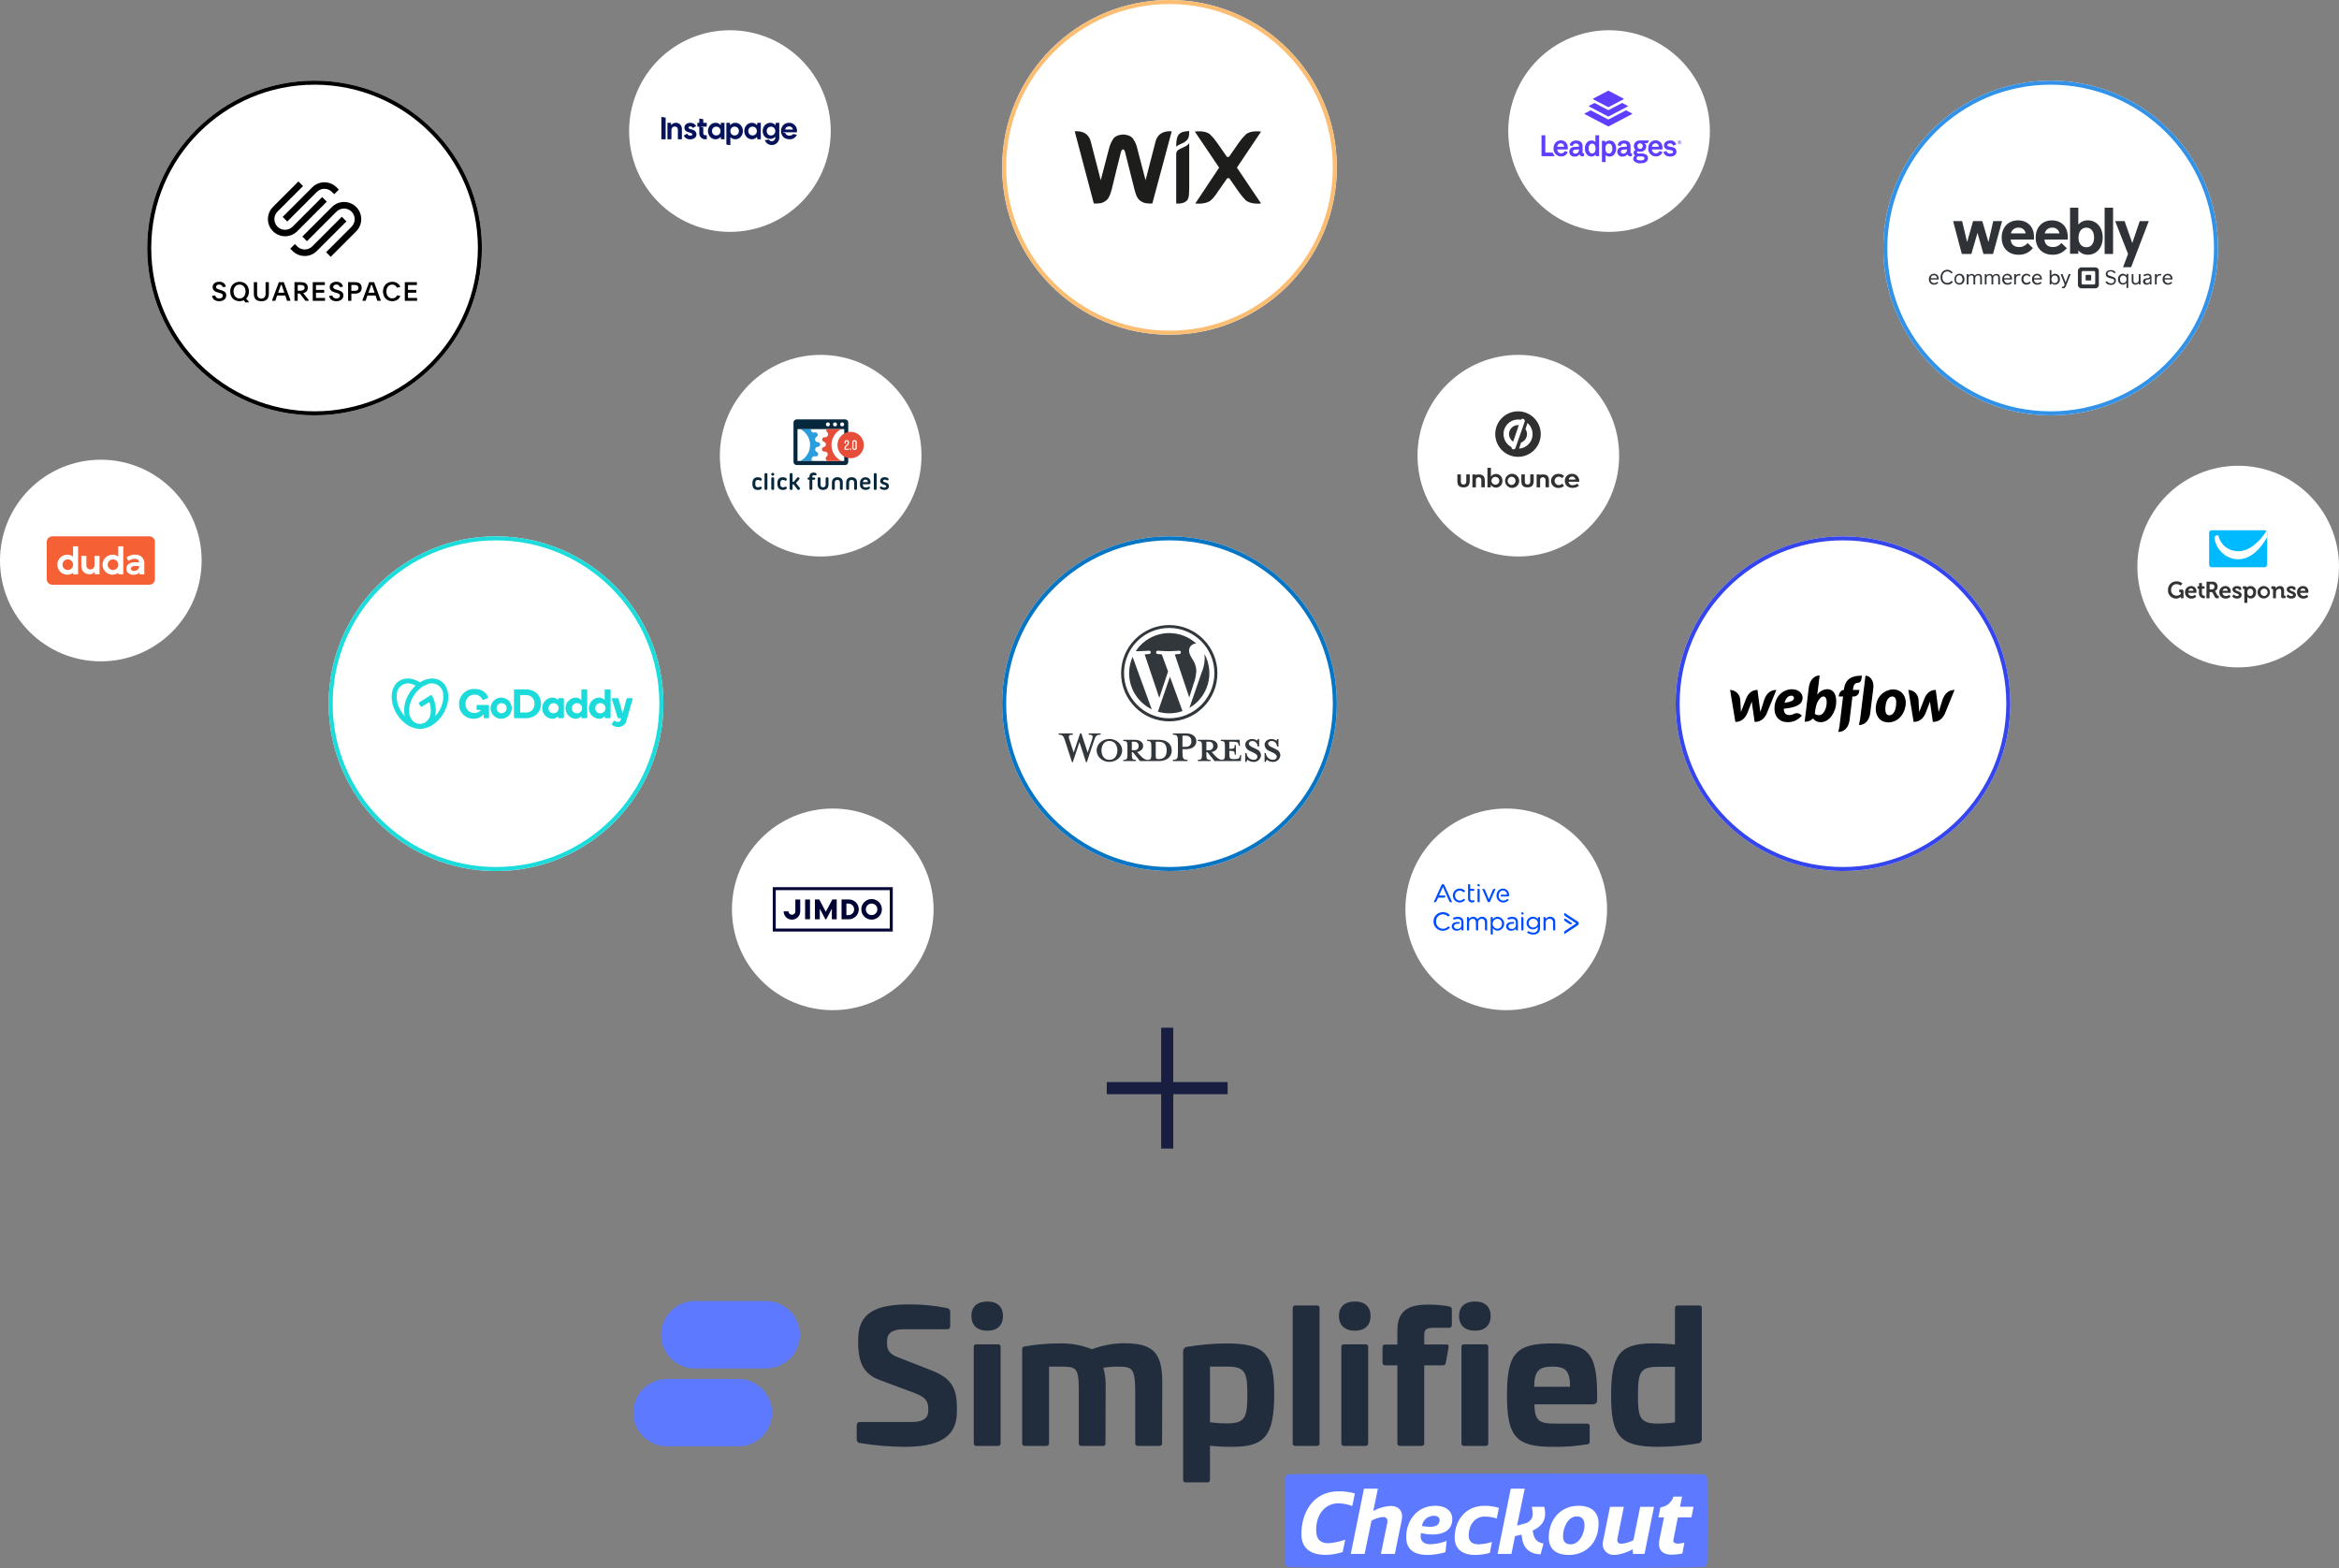 <?xml version="1.0" encoding="UTF-8"?><svg id="Layer_2" xmlns="http://www.w3.org/2000/svg" viewBox="0 0 1160 777.787"><rect x="0" y="0" width="1160" height="777.787" fill="#808080" stroke="none"/><defs><style>.cls-1{stroke:#3545ee;}.cls-1,.cls-2,.cls-3,.cls-4,.cls-5,.cls-6,.cls-7{fill:none;}.cls-1,.cls-2,.cls-3,.cls-5,.cls-6,.cls-7{stroke-width:2px;}.cls-8{fill:#333;}.cls-8,.cls-9,.cls-10,.cls-11,.cls-12,.cls-13,.cls-14,.cls-15,.cls-16,.cls-17,.cls-18,.cls-19,.cls-20,.cls-21,.cls-22,.cls-23,.cls-24,.cls-25,.cls-26,.cls-27{stroke-width:0px;}.cls-9{fill:#2f3337;}.cls-9,.cls-26{fill-rule:evenodd;}.cls-10{fill:#2a9ddd;}.cls-2{stroke:#3192e7;}.cls-3{stroke:#0675c4;}.cls-4{stroke:#171e40;stroke-width:6px;}.cls-11{fill:#1d1d1b;}.cls-12{fill:#32373c;}.cls-13{fill:#010334;}.cls-14,.cls-26{fill:#000;}.cls-15{fill:#e64e39;}.cls-16{fill:#06135b;}.cls-17{fill:#06283d;}.cls-18{fill:#f66035;}.cls-19{fill:#1bdbdb;}.cls-20{fill:#004cff;}.cls-21{fill:#303030;}.cls-22{fill:#603eff;}.cls-5{stroke:#000;}.cls-6{stroke:#fbbd71;}.cls-23{fill:#212d3d;}.cls-24{fill:#5c79ff;}.cls-7{stroke:#1bdbdb;}.cls-25{fill:#fff;}.cls-27{fill:#00baff;}</style></defs><g id="Layer_1-2"><g id="Group_3599"><circle id="Ellipse_213-2" class="cls-25" cx="407" cy="226" r="50"/><circle id="Ellipse_218-2" class="cls-25" cx="413" cy="451" r="50"/><circle id="Ellipse_226-2" class="cls-25" cx="1110" cy="281" r="50"/><circle id="Ellipse_219-2" class="cls-25" cx="362" cy="65" r="50"/><circle id="Ellipse_220-2" class="cls-25" cx="50" cy="278" r="50"/><circle id="Ellipse_221-2" class="cls-25" cx="798" cy="65" r="50"/><circle id="Ellipse_222-2" class="cls-25" cx="753" cy="226" r="50"/><circle id="Ellipse_223-2" class="cls-25" cx="747" cy="451" r="50"/><g id="Ellipse_214"><circle class="cls-25" cx="156" cy="123" r="83"/><circle class="cls-5" cx="156" cy="123" r="82"/></g><g id="Ellipse_217"><circle class="cls-25" cx="1017" cy="123" r="83"/><circle class="cls-2" cx="1017" cy="123" r="82"/></g><g id="Ellipse_215"><circle class="cls-25" cx="580" cy="83" r="83"/><circle class="cls-6" cx="580" cy="83" r="82"/></g><g id="Ellipse_216"><circle class="cls-25" cx="580" cy="349" r="83"/><circle class="cls-3" cx="580" cy="349" r="82"/></g><g id="Ellipse_224"><circle class="cls-25" cx="914" cy="349" r="83"/><circle class="cls-1" cx="914" cy="349" r="82"/></g><g id="Ellipse_225"><circle class="cls-25" cx="246" cy="349" r="83"/><circle class="cls-7" cx="246" cy="349" r="82"/></g><g id="wix"><path id="Path_8084" class="cls-11" d="M585.907,65.717c-1.864.932-2.581,2.583-2.581,7.025.666-.603,1.446-1.066,2.294-1.362.859-.286,1.66-.723,2.366-1.29,1.577-1.147,1.792-2.581,1.792-5.09,0,.072-2.509,0-3.871.717Z"/><path id="Path_8085" class="cls-11" d="M575.01,66.792c-.954.943-1.625,2.136-1.936,3.441l-4.946,19.141-4.086-15.628c-.373-1.869-1.156-3.633-2.294-5.162-1.434-1.792-4.448-1.864-4.732-1.864s-3.226.072-4.731,1.864c-1.081,1.562-1.859,3.313-2.295,5.162l-4.09,15.628-4.942-19.141c-.311-1.305-.982-2.498-1.936-3.441-2.366-2.151-6.022-1.649-6.022-1.649l9.463,35.773s3.154.215,4.66-.574c2.079-1.075,3.011-1.864,4.3-6.739,1.075-4.373,4.158-17.134,4.445-17.994.143-.43.358-1.505,1.075-1.505s.932,1.075,1.075,1.505c.287.932,3.369,13.693,4.516,17.994,1.219,4.875,2.222,5.663,4.3,6.739,1.577.789,4.66.574,4.66.574l9.606-35.773s-3.653-.502-6.09,1.649Z"/><path id="Path_8086" class="cls-11" d="M589.778,70.95c-.485.714-1.154,1.284-1.936,1.649-.86.5-1.721.789-2.581,1.219-1.505.717-1.936,1.505-1.936,2.724v24.374c1.335.156,2.689-.015,3.943-.5,2.007-1,2.437-2.007,2.509-6.452v-23.014h.001Z"/><path id="Path_8087" class="cls-11" d="M613.436,83.137l11.972-17.85s-5.09-.86-7.6,1.434c-1.281,1.243-2.434,2.612-3.441,4.086l-4.445,6.38c-.169.506-.706.789-1.219.645-.309-.094-.551-.336-.645-.645l-4.444-6.38c-1.007-1.474-2.159-2.843-3.44-4.087-2.51-2.294-7.6-1.433-7.6-1.433l12.044,17.85-11.829,17.779s5.305.645,7.814-1.649c1.204-1.158,2.263-2.458,3.154-3.871l4.445-6.38c.169-.506.706-.789,1.219-.645.309.094.551.336.645.645l4.445,6.38c.975,1.371,2.054,2.665,3.226,3.871,2.509,2.294,7.671,1.649,7.671,1.649l-11.972-17.779Z"/></g><g id="Navigation"><g id="_1680---Charcoal-Redline"><g id="_-42px-_-W_SQ"><path id="Don_t-upgroup" class="cls-9" d="M956.62,138.524c-.126-1.394.901-2.626,2.295-2.752.06-.005.12-.009.181-.01,1.284-.033,2.352.981,2.385,2.265.002.07 0.0.141-.004.211v.381h-4c-.074.923.613,1.731,1.536,1.805.059.005.119.006.178.005.585.025,1.149-.221,1.529-.667l.571.476c-.512.629-1.289.981-2.1.952-1.365.058-2.519-1.002-2.576-2.367-.004-.1-.002-.199.005-.299ZM957.572,137.953h3.048c.01-.781-.615-1.423-1.397-1.433-.042-.001-.085.001-.127.004-.756-.082-1.435.465-1.517,1.221-.007.069-.01.138-.007.207v.001ZM968.43,135.19l-.667.476c-.445-.667-1.199-1.061-2-1.048-1.524,0-2.476,1.143-2.476,2.857s.952,2.857,2.476,2.857c.801.013,1.555-.381,2-1.048l.762.476c-.575.913-1.588,1.456-2.667,1.43-1.867.035-3.409-1.45-3.444-3.317-.002-.133.003-.265.016-.397-.166-1.878,1.222-3.535,3.1-3.701.077-.007.155-.011.233-.013,1.063.034,2.049.562,2.667,1.428ZM974.24,138.523c.103,1.367-.922,2.559-2.29,2.662-1.367.103-2.559-.922-2.662-2.29-.009-.124-.009-.249,0-.373-.126-1.394.901-2.626,2.295-2.752.06-.005.12-.009.181-.01,1.372-.004,2.487,1.105,2.491,2.477 0.0.095-.005.191-.016.286l.001-.001ZM973.288,138.523c0-1.143-.571-2-1.619-2-.952,0-1.619.857-1.619,2-.144.894.463,1.736,1.357,1.881.894.144,1.736-.463,1.881-1.357.028-.173.028-.35,0-.523ZM979.572,141.1h-.852v-3.243c0-.667-.19-1.333-1.048-1.333-.788-.003-1.429.634-1.432,1.422-0.0.034.001.068.003.102v3.052h-.857v-5.148h.857v.762c.353-.548.967-.873,1.619-.857.655-.025,1.259.352,1.524.952.39-.618,1.08-.98,1.81-.952,1.048,0,1.714.667,1.714,1.9v3.343h-.857v-3.243c0-.667-.19-1.333-1.048-1.333-.813.031-1.45.71-1.429,1.524l-.004,3.052ZM988.524,141.1h-.857v-3.243c0-.667-.19-1.333-1.048-1.333-.788-.003-1.429.634-1.432,1.422-0.0.034.001.068.003.102v3.052h-.857v-5.148h.857v.762c.353-.548.967-.873,1.619-.857.655-.025,1.259.352,1.524.952.39-.618,1.08-.98,1.81-.952,1.048,0,1.714.667,1.714,1.9v3.343h-.857v-3.243c0-.667-.19-1.333-1.048-1.333-.815.029-1.453.709-1.432,1.524l.004,3.052ZM993,138.529c-.126-1.394.901-2.626,2.295-2.752.06-.005.12-.009.181-.01,1.284-.033,2.352.981,2.385,2.265.002.07 0.0.141-.004.211v.381h-3.9c-.074.923.613,1.731,1.536,1.805.059.005.119.006.178.005.584.024,1.145-.222,1.524-.667l.571.476c-.512.629-1.289.981-2.1.952-1.348.124-2.541-.868-2.666-2.216-.014-.151-.014-.304.001-.455l-.001.005ZM993.857,137.958h3.048c.01-.781-.615-1.423-1.397-1.433-.042-.001-.085.001-.127.004-.812-.023-1.49.612-1.523,1.423l-.001.006ZM1002.047,135.958l-.19.762c-.211-.087-.44-.121-.667-.1-.762,0-1.429.571-1.429,1.81v2.67h-.857v-5.148h.857v.762c.326-.53.902-.854,1.524-.857.256-.089.538-.054.764.095l-.002.006ZM1006.999,136.815l-.571.476c-.274-.476-.784-.768-1.333-.762-.931.029-1.661.808-1.632,1.738.002.054.006.108.013.162-.127.911.509,1.753,1.421,1.88.638.089,1.27-.198,1.623-.738l.571.571c-.471.69-1.266,1.086-2.1,1.048-1.372.001-2.485-1.11-2.486-2.482-0-.093.005-.187.015-.279-.118-1.35.88-2.54,2.229-2.658.082-.007.164-.01.247-.009.804-.019,1.562.377,2.005,1.048l-.002.005ZM1007.761,138.529c-.126-1.394.901-2.626,2.295-2.752.06-.005.12-.009.181-.01,1.284-.034,2.353.979,2.387,2.264.002.069.001.138-.004.207v.381h-3.9c-.074.923.613,1.731,1.536,1.805.059.005.119.006.178.005.584.024,1.145-.222,1.524-.667l.571.476c-.512.629-1.289.981-2.1.952-1.377.095-2.571-.945-2.666-2.322-.008-.114-.008-.229,0-.344l-.002.005ZM1008.713,137.958h3.048c.01-.781-.615-1.423-1.397-1.433-.042-.001-.085.001-.127.004-.809-.019-1.484.614-1.517,1.423l-.007.006ZM1016.523,133.958h.857v2.762c.377-.632,1.076-1,1.81-.952,1.345.024,2.416,1.134,2.392,2.48-.001.063-.005.125-.011.187.135,1.385-.878,2.618-2.263,2.753-.039.004-.079.007-.118.009-.724.004-1.403-.353-1.81-.952v.855h-.86l.003-7.142ZM1017.38,138.529c-.144.894.463,1.736,1.357,1.881s1.736-.463,1.881-1.357c.028-.173.028-.35,0-.523,0-1.048-.476-1.9-1.619-1.9-1.046-.105-1.617.847-1.617,1.895l-.002.005ZM1022.52,142.81l.19-.667c.075.075.18.112.286.1.381,0,.667-.286.952-1.143l-2-5.143h.952l1.524,4.1,1.524-4.1h.952l-2.1,5.333c-.466,1.234-.847,1.71-1.609,1.71-.227-.05-.451-.114-.671-.19ZM1032.234,143c-.943.004-1.71-.757-1.714-1.7-0-.005-0-.009,0-.014v-6.953c-.004-.943.757-1.71,1.7-1.714.005-0.0.009-0.0.014,0h6.952c.943-.004,1.71.757,1.714,1.7 0.0.005 0.0.009,0,.014v6.952c.004.943-.756,1.711-1.699,1.715-.003 0-.007 0-.01 0h-6.957ZM1032.334,135v5.524c.021.306.265.55.571.571h5.615c.306-.021.55-.265.571-.571v-5.524c-.021-.306-.265-.55-.571-.571h-5.519c-.339-.018-.632.233-.667.571ZM1036.81,136.333c.138-.02.266.077.286.215.003.024.003.047,0,.071v2.19c.02.138-.077.266-.215.286-.024.003-.047.003-.071,0h-2.19c-.138.02-.266-.077-.286-.215-.003-.024-.003-.047,0-.071v-2.19c-.02-.138.077-.266.215-.286.024-.003.047-.003.071,0h2.19ZM1046.71,134.619c-.857,0-1.524.381-1.524,1.143,0,.476.286.762.857.952,1.143.476,3.333.571,3.333,2.381-.034,1.254-1.077,2.243-2.331,2.209-.08-.002-.16-.009-.24-.019-1.064.065-2.081-.443-2.667-1.333l.762-.476c.446.666,1.199,1.061,2,1.048,1.048,0,1.619-.476,1.619-1.238,0-.857-.667-1.048-1.714-1.238-1.143-.286-2.476-.667-2.476-2.1,0-1.333,1.143-2,2.476-2,.966-.047,1.894.384,2.482,1.152l-.667.471c-.445-.603-1.151-.956-1.9-.952h-.01ZM1055.472,142.809h-.852v-2.571c-.393.615-1.081.977-1.81.952-1.345-.024-2.416-1.134-2.392-2.48.001-.063.005-.125.011-.187-.135-1.385.878-2.618,2.263-2.753.039-.004.079-.007.118-.009.724-.004,1.403.353,1.81.952v-.857h.857l-.005,6.953ZM1054.62,138.524c.144-.894-.463-1.736-1.357-1.881-.894-.144-1.736.463-1.881,1.357-.028.173-.028.35,0,.523,0,1.048.476,1.9,1.619,1.9.931-.029,1.661-.808,1.632-1.738-.002-.054-.006-.108-.013-.162ZM1060.72,135.953h.857v5.147h-.857v-.762c-.378.57-1.031.897-1.714.857-.981.021-1.793-.758-1.814-1.739-.001-.054 0-.107.004-.161v-3.343h.857v3.148c0,.762.19,1.333,1.143,1.333.844-.001,1.528-.687,1.527-1.531-0-.031-.001-.061-.003-.092v-2.857ZM1067.101,141.096h-.857v-.667c-.394.492-.994.773-1.624.761-.879.113-1.684-.507-1.797-1.387-.01-.077-.014-.155-.013-.232,0-1.238,1.048-1.429,1.714-1.524.762-.1,1.619-.19,1.619-.857,0-.571-.571-.667-1.143-.667-.586.016-1.152.216-1.619.571l-.381-.667c.615-.433,1.348-.666,2.1-.667,1.143,0,1.9.476,1.9,1.619v3.721l.101-.004ZM1066.339,139.096v-.857c-.438.257-.925.419-1.429.476-.571.1-1.048.286-1.048.857,0,.667.476.857,1.048.857.726.058,1.362-.484,1.42-1.21.003-.04.005-.079.004-.119l.005-.004ZM1071.863,135.953l-.19.762c-.211-.087-.44-.121-.667-.1-.762,0-1.429.571-1.429,1.81v2.675h-.857v-5.148h.857v.762c.326-.53.902-.854,1.524-.857.253-.087.533-.052.757.095l.005.001ZM1072.53,138.524c-.126-1.394.901-2.626,2.295-2.752.06-.005.12-.009.181-.01,1.284-.033,2.352.981,2.385,2.265.002.07 0.0.141-.004.211v.381h-3.9c-.074.923.613,1.731,1.536,1.805.059.005.119.006.178.005.584.024,1.145-.222,1.524-.667l.571.476c-.512.629-1.289.981-2.1.952-1.377.1-2.575-.934-2.675-2.311-.009-.118-.009-.237-.001-.355h.01ZM1073.482,137.953h3.038c-.053-.842-.778-1.481-1.62-1.428-.768.048-1.38.66-1.428,1.428h.01ZM1030.72,111.381c1.19-1.382,2.939-2.154,4.762-2.1,4.286,0,7.333,3.524,7.333,8.476,0,5.048-2.952,8.571-7.333,8.571-1.848.085-3.623-.732-4.762-2.19v1.714h-4.1v-22.852h4.1v8.381ZM1034.72,122.619c2.857,0,3.81-2.476,3.81-4.857s-1.053-4.862-3.81-4.862-3.9,2.476-3.9,4.857c-.1,2.957,1.514,4.862,3.9,4.862ZM1043.768,125.952v-22.952h4.19v22.952h-4.19ZM1008.72,117.286v1.524h-11.529c.1,2.286,1.619,3.714,4.19,3.714,1.588.039,3.103-.663,4.1-1.9l.1-.1,2.658,2.576-.19.1c-1.7,2.074-4.271,3.237-6.952,3.143-5.048,0-8.381-3.333-8.381-8.476s3.238-8.571,8.1-8.571c4.756-.01,7.904,3.228,7.904,7.99ZM997.287,115.762h7.333c-.293-1.742-1.857-2.978-3.619-2.862-1.771-.082-3.342,1.128-3.714,2.862ZM1025.477,117.286v1.524h-11.524c.1,2.286,1.619,3.714,4.19,3.714,1.588.039,3.103-.663,4.1-1.9l.1-.1,2.658,2.576-.1.1c-1.7,2.074-4.271,3.237-6.952,3.143-5.048,0-8.381-3.333-8.381-8.476s3.238-8.571,8.1-8.571c4.666-.01,7.809,3.228,7.809,7.99ZM1014.049,115.762h7.333c-.293-1.742-1.857-2.978-3.619-2.862-1.762-.052-3.316,1.145-3.714,2.862ZM988.52,109.667h4.381l-4.471,16.285h-4.762l-2.948-10.476-3.052,10.476h-4.762v-.1l-4.286-16.185h4.476l2.476,10.381,2.948-10.381h4.571l3.048,10.381,2.381-10.381ZM1061.187,109.667h4.476l-8.762,22.857h-4l2.476-6.571-6.376-16.286h4.667l3.81,10.857,3.709-10.857Z"/></g></g></g><g id="squarespace-logo-stacked-white"><g id="Group-31"><path id="Fill-1" class="cls-26" d="M142.469,109.863l14.675-14.674c2.065-2.061,5.409-2.061,7.474,0l1.143,1.141,2.287-2.287-1.143-1.144c-3.329-3.321-8.718-3.321-12.047,0l-14.675,14.678,2.286,2.286Z"/><path id="Fill-3" class="cls-26" d="M162.058,100.035l-2.287-2.287-14.676,14.674c-2.064,2.064-5.41,2.063-7.473-.001-2.064-2.064-2.063-5.41.001-7.473l12.663-12.661-2.29-2.287-12.659,12.662c-3.308,3.345-3.279,8.739.067,12.047,3.319,3.282,8.661,3.283,11.98.001l14.675-14.675Z"/><path id="Fill-5" class="cls-26" d="M176.664,102.662c-3.329-3.321-8.718-3.321-12.047,0l-14.674,14.672,2.287,2.287,14.671-14.671c2.076-2.052,5.422-2.033,7.474.042,2.036,2.059,2.036,5.373,0,7.432l-12.66,12.661,2.287,2.287,12.662-12.662c3.322-3.33,3.322-8.719,0-12.049"/><path id="Fill-7" class="cls-26" d="M169.531,107.509l-14.671,14.674c-2.065,2.061-5.409,2.061-7.474,0l-1.146-1.144-2.287,2.287,1.143,1.143c3.329,3.321,8.718,3.321,12.047,0l14.674-14.674-2.286-2.286Z"/><path id="Fill-9" class="cls-26" d="M106.728,146.543c.076.434.313.823.664,1.09.402.279.885.417,1.374.393.466.031.927-.107,1.3-.387.302-.251.471-.627.458-1.019.006-.182-.036-.362-.122-.522-.085-.145-.202-.268-.342-.361-.168-.109-.35-.193-.542-.251-.215-.067-.456-.14-.722-.219l-.7-.193c-.382-.1-.753-.236-1.109-.406-.305-.145-.588-.334-.838-.561-.227-.207-.407-.46-.529-.742-.126-.309-.188-.64-.181-.974-.004-.37.076-.736.232-1.071.154-.325.379-.612.658-.838.307-.244.657-.43,1.032-.548.442-.139.904-.206,1.367-.2.812-.044,1.615.195,2.27.677.557.448.911,1.101.981,1.812l-1.548.129c-.077-.358-.279-.676-.568-.9-.35-.234-.767-.348-1.187-.323-.397-.023-.789.093-1.109.329-.259.203-.407.516-.4.845-.007.174.033.347.116.5.084.14.199.259.336.348.167.107.347.194.535.258.211.077.449.159.716.245l.658.206c.378.116.75.252,1.115.406.306.127.591.298.845.51.229.194.412.436.535.71.134.323.198.67.187,1.019.005.408-.083.811-.258,1.18-.169.353-.416.664-.722.909-.328.259-.701.456-1.1.58-.457.142-.933.212-1.412.207-.846.031-1.681-.203-2.387-.671-.658-.481-1.085-1.215-1.177-2.025l1.574-.142Z"/><path id="Fill-11" class="cls-26" d="M118.788,141.151c-.429-.007-.854.081-1.245.258-.359.166-.676.41-.929.714-.262.319-.459.687-.581,1.081-.137.44-.204.898-.2,1.358-.004.463.065.924.206,1.365.126.398.325.769.587,1.094.252.308.57.556.929.727.39.181.815.271,1.245.264.428.007.853-.078,1.245-.251.358-.161.675-.4.929-.7.265-.321.464-.691.587-1.088.142-.453.211-.925.206-1.4.005-.467-.065-.932-.206-1.378-.124-.395-.323-.762-.587-1.081-.256-.302-.575-.544-.935-.708-.393-.177-.82-.265-1.251-.258M118.801,139.755c.653-.008,1.302.113,1.909.355.555.222,1.056.561,1.47.993.414.441.734.961.942,1.529.229.624.343,1.284.336,1.948.01.677-.111,1.349-.355,1.98-.227.575-.572,1.095-1.013,1.528l1.238,1.458v.451h-1.573l-.864-1.057c-.31.14-.634.248-.967.322-1.015.214-2.069.131-3.038-.239-.551-.223-1.048-.561-1.457-.993-.409-.44-.725-.957-.929-1.522-.439-1.253-.439-2.617,0-3.87.205-.566.523-1.084.935-1.522.413-.432.912-.773,1.464-1,.603-.246,1.249-.369,1.9-.361"/><path id="Fill-13" class="cls-26" d="M129.61,148.081c.581.033,1.147-.191,1.548-.613.411-.535.609-1.204.555-1.877v-5.649h1.625v5.688c.013.585-.074,1.167-.258,1.722-.15.443-.402.845-.735,1.174-.333.314-.735.544-1.174.671-1.023.283-2.105.283-3.128,0-.437-.128-.836-.358-1.167-.671-.333-.329-.585-.731-.735-1.174-.184-.555-.271-1.137-.258-1.722v-5.688h1.625v5.649c-.054.673.144,1.342.555,1.877.401.422.967.646,1.548.613"/><path id="Fill-15" class="cls-26" d="M137.942,145.162h3.057l-.5-1.47c-.2-.576-.359-1.045-.477-1.406-.118-.361-.226-.68-.323-.955h-.4l-.155.438c-.052.146-.11.309-.174.49s-.135.387-.213.619c-.077.232-.172.503-.284.812l-.531,1.472ZM135.014,148.748l3.289-8.81h2.438l3.25,8.81v.451h-1.6l-.929-2.644h-4.011l-.929,2.644h-1.505l-.003-.451Z"/><path id="Fill-17" class="cls-26" d="M147.641,144.17h1.406c.51.027,1.017-.091,1.464-.339.367-.244.572-.667.536-1.106.043-.436-.168-.858-.542-1.086-.452-.225-.953-.33-1.457-.307h-1.406l-.001,2.838ZM153.071,149.2h-1.562l-2.825-3.637h-1.045v3.637h-1.6v-9.261h3.005c.451-.001.902.033,1.348.1.414.06.808.212,1.155.445.731.477,1.15,1.308,1.1,2.179.008.375-.056.748-.187,1.1-.114.296-.284.567-.5.8-.206.219-.448.4-.716.535-.268.137-.552.241-.845.31l2.67,3.342.002.45Z"/><path id="Fill-19" class="cls-26" d="M155.11,139.939h6v1.419h-4.413v2.423h4.1v1.393h-4.1v2.607h4.5v1.419h-6.088l.001-9.261Z"/><path id="Fill-21" class="cls-26" d="M164.81,146.543c.076.434.313.824.664,1.09.402.279.885.417,1.374.393.466.031.927-.107,1.3-.387.302-.251.471-.627.458-1.019.006-.182-.037-.362-.123-.522-.085-.145-.202-.268-.342-.361-.168-.109-.35-.193-.542-.251-.215-.067-.456-.14-.723-.219l-.7-.193c-.382-.1-.753-.236-1.109-.406-.305-.145-.588-.334-.838-.561-.227-.207-.407-.46-.529-.742-.258-.661-.239-1.398.052-2.045.154-.325.379-.612.658-.838.307-.245.657-.43,1.032-.548.442-.139.904-.206,1.367-.2.812-.044,1.615.195,2.27.677.557.448.91,1.101.98,1.812l-1.548.129c-.077-.357-.278-.676-.567-.9-.35-.234-.767-.348-1.187-.323-.397-.023-.789.093-1.109.329-.259.203-.407.516-.4.845-.007.174.033.347.116.5.084.14.198.259.335.348.167.109.347.198.535.264.211.077.449.159.716.245l.658.206c.379.116.751.252,1.116.406.306.127.591.298.845.51.229.194.413.436.536.71.134.323.197.67.187,1.019.005.408-.083.811-.258,1.18-.169.353-.416.664-.722.909-.328.259-.701.456-1.1.58-.457.142-.933.212-1.412.207-.846.031-1.68-.203-2.386-.671-.657-.481-1.083-1.216-1.174-2.025l1.57-.148Z"/><path id="Fill-23" class="cls-26" d="M174.252,144.247h1.548c.262.002.523-.021.78-.07.219-.04.429-.12.619-.236.175-.11.318-.264.413-.448.105-.215.156-.452.148-.691.008-.245-.043-.488-.148-.709-.093-.185-.233-.341-.406-.454-.187-.117-.396-.198-.613-.237-.253-.048-.51-.072-.767-.07h-1.574l0,2.915ZM172.64,139.939h3.38c.535-.014,1.069.06,1.58.219.385.122.738.329,1.032.606.259.253.454.565.567.909.118.364.177.745.174,1.128.01.431-.072.86-.239,1.258-.152.348-.389.652-.69.884-.329.245-.702.422-1.1.522-.476.122-.966.18-1.457.174h-1.638v3.56h-1.612l.003-9.26Z"/><path id="Fill-25" class="cls-26" d="M182.726,145.162h3.053l-.5-1.47c-.2-.576-.359-1.045-.477-1.406-.118-.361-.225-.68-.322-.955h-.4l-.155.438c-.051.146-.109.309-.174.49-.065.181-.136.387-.213.619s-.172.503-.284.812l-.528,1.472ZM179.798,148.748l3.289-8.81h2.438l3.25,8.81v.451h-1.6l-.929-2.644h-4.012l-.929,2.644h-1.509l.002-.451Z"/><path id="Fill-27" class="cls-26" d="M198.578,146.749c-.147.363-.34.706-.574,1.02-.24.322-.53.605-.858.837-.357.249-.751.44-1.167.566-.479.144-.977.214-1.477.208-.644.009-1.282-.114-1.877-.361-.545-.228-1.037-.569-1.442-1-.407-.44-.72-.958-.922-1.522-.433-1.24-.433-2.591,0-3.831.203-.567.519-1.087.929-1.529.408-.434.901-.778,1.449-1.012.598-.252,1.241-.378,1.89-.368.902-.032,1.791.216,2.547.709.672.457,1.18,1.117,1.451,1.883l-1.638.322c-.204-.45-.528-.836-.935-1.116-.431-.28-.937-.421-1.451-.406-.421-.007-.839.083-1.219.264-.35.172-.658.42-.9.726-.254.325-.444.696-.561,1.092-.131.438-.196.892-.193,1.349-.004.46.063.917.2,1.356.121.394.318.761.58,1.08.251.302.566.546.922.713.388.177.811.265,1.238.257.531.021,1.055-.133,1.49-.439.382-.282.693-.648.909-1.071l1.609.273Z"/><path id="Fill-29" class="cls-26" d="M200.758,139.939h6v1.419h-4.411v2.423h4.1v1.393h-4.1v2.607h4.5v1.419h-6.088l-.001-9.261Z"/></g></g><g id="GD_LOCKUP_RGB_BW"><path id="Path_8088" class="cls-19" d="M218.463,337.64c-2.918-1.823-6.76-1.39-10.18.764-3.42-2.153-7.261-2.587-10.178-.764-4.61,2.881-5.17,10.3-1.25,16.573,2.89,4.625,7.408,7.334,11.43,7.283,4.022.05,8.54-2.659,11.43-7.283,3.917-6.273,3.358-13.69-1.252-16.573ZM198.973,352.891c-.808-1.282-1.418-2.678-1.809-4.142-.346-1.269-.479-2.587-.392-3.9-.155-3.125,2.253-5.784,5.378-5.938,1.049-.052,2.092.189,3.012.695.329.132.651.281.965.446-1.203,1.096-2.249,2.354-3.108,3.736-2.238,3.358-3.056,7.466-2.276,11.425-.662-.717-1.254-1.494-1.77-2.322ZM219.403,348.75c-.391,1.464-1.001,2.86-1.809,4.142-.516.828-1.108,1.605-1.77,2.321.713-3.486.151-7.111-1.583-10.218-.114-.226-.39-.317-.616-.203-.015.007-.029.015-.043.024l-5.676,3.547c-.217.136-.283.422-.148.639l.832,1.332c.136.217.422.283.639.148l3.679-2.3c.123.353.234.709.328,1.067.346,1.269.479,2.587.392,3.9-.013,2.026-1.002,3.921-2.655,5.091-.793.485-1.702.748-2.631.762h-.118c-.929-.014-1.838-.277-2.631-.762-1.652-1.169-2.64-3.061-2.656-5.084-.087-1.313.046-2.631.392-3.9.798-2.939,2.446-5.577,4.738-7.583.99-.869,2.118-1.566,3.337-2.064,2.741-1.509,6.186-.51,7.695,2.231.506.92.747,1.962.695,3.011.087,1.312-.045,2.63-.391,3.899Z"/><path id="Path_8089" class="cls-19" d="M248.694,345.968c2.907.075,5.203,2.492,5.128,5.398-.075,2.907-2.492,5.203-5.398,5.128-2.842-.073-5.113-2.389-5.13-5.233.016-2.94,2.412-5.31,5.351-5.294.016 0.0.032 0.0.049 0M248.694,353.73c1.38.043,2.533-1.042,2.576-2.422s-1.042-2.533-2.422-2.576c-1.38-.043-2.533,1.042-2.576,2.422-.001.029-.001.059-.001.088-.029,1.345,1.038,2.459,2.383,2.487.013 0.0.026 0.0.04.001M268.288,349.03c0,4.252-3.054,7.175-7.448,7.175h-5.491c-.246.003-.448-.195-.451-.441-0-.01 0-.019.001-.029v-13.381c-.005-.244.188-.445.432-.45.006-0.0.012-0.0.018,0h5.491c4.395,0,7.448,2.862,7.448,7.134M265.079,349.038c.146-2.231-1.544-4.159-3.776-4.305-.111-.007-.221-.01-.332-.008h-3v8.667h3c2.268.005,4.111-1.83,4.115-4.099 0-.085-.002-.17-.007-.255M273.865,345.972c1.122-.069,2.201.44,2.862,1.349v-.617c.007-.238.192-.432.429-.45h2.064c.241.004.433.203.429.445-0.0.002-0.0.004-0.0.005v9.076c.006.231-.177.423-.409.429-.007 0-.013 0-.02,0h-2.064c-.236-.002-.427-.193-.429-.429v-.634c-.67.909-1.755,1.417-2.882,1.349-2.907-.171-5.125-2.665-4.954-5.572.157-2.676,2.297-4.808,4.974-4.955M274.417,353.75c1.385.065,2.561-1.006,2.625-2.391.065-1.385-1.006-2.561-2.391-2.625-1.385-.065-2.561,1.006-2.625,2.391-.002.039-.003.078-.003.117-.07,1.313.937,2.434,2.251,2.505.048.003.096.004.143.003M285.393,345.968c1.123-.066,2.207.423,2.9,1.308v-4.946c.004-.241.202-.433.443-.429.002 0.0.005 0.0.007 0h2.065c.231-.006.423.177.429.409 0.0.007 0.0.013,0,.02v13.45c.006.231-.177.423-.409.429-.007 0-.013 0-.02,0h-2.064c-.236-.002-.427-.193-.429-.429v-.634c-.682.894-1.759,1.397-2.882,1.349-2.908-.172-5.125-2.669-4.953-5.576.157-2.652,2.262-4.773,4.912-4.951M286.006,353.776c1.4.086,2.604-.98,2.689-2.379s-.98-2.604-2.379-2.689-2.604.98-2.689,2.379c-.003.051-.005.103-.005.154-.08,1.318.923,2.451,2.241,2.531.048.003.096.004.143.004M296.984,345.968c1.123-.066,2.207.423,2.9,1.308v-4.946c.004-.241.202-.433.443-.429.002 0.0.005 0.0.007 0h2.065c.231-.006.423.177.429.409 0.0.007 0.0.013,0,.02v13.45c.006.231-.177.423-.409.429-.007 0-.013 0-.02,0h-2.065c-.236-.002-.427-.193-.429-.429v-.634c-.682.894-1.759,1.398-2.882,1.349-2.908-.172-5.125-2.669-4.953-5.576.157-2.652,2.262-4.773,4.912-4.951M297.596,353.776c1.4.086,2.604-.98,2.689-2.379s-.98-2.604-2.379-2.689-2.604.98-2.689,2.379c-.003.051-.005.103-.005.154-.08,1.318.923,2.451,2.241,2.531.048.003.096.004.143.004M313.31,346.254h-2.06c-.275-.002-.51.198-.552.47l-1.9,7.11-2.036-7.11c-.117-.379-.3-.47-.568-.47h-2.171c-.511,0-.605.348-.5.7l2.755,8.83c.059.256.289.435.552.429h1.248l-.265.877c-.158.619-.746,1.029-1.382.961-.467-.015-.917-.177-1.286-.464-.118-.088-.26-.137-.407-.141-.185,0-.313.083-.486.338l-.611.916c-.115.142-.18.318-.184.5,0,.325.325.529.714.752.758.4,1.607.598,2.464.574,1.875.081,3.545-1.176,3.986-3l3.078-10.572c.143-.409.02-.7-.388-.7h-.001ZM239.882,354.254c-1.274,1.472-3.145,2.29-5.091,2.226-3.87.064-7.059-3.021-7.124-6.891-.002-.132-.001-.263.005-.394-.086-4.065,3.139-7.43,7.204-7.516.142-.003.284-.002.426.003,3.144,0,5.658,1.352,6.773,4.071.032.072.049.149.052.227,0,.129-.085.226-.356.321l-1.987.769c-.12.05-.255.052-.377.006-.107-.063-.19-.159-.238-.273-.744-1.475-2.29-2.37-3.94-2.281-2.397-.011-4.349,1.924-4.359,4.321-0.0.077.001.154.005.23-.169,2.334,1.586,4.363,3.92,4.532.168.012.337.014.506.006,1.269.036,2.482-.518,3.286-1.5h-1.803c-.253.004-.462-.198-.466-.452-0-.005-0-.009,0-.014v-1.531c-.004-.253.198-.462.452-.466.005-0.0.009-0.0.014,0h5.265c.244-.014.452.173.466.416.001.01.001.02.001.03v5.644c.004.253-.198.462-.452.466-.005 0-.01 0-.015-0h-1.7c-.253.004-.462-.198-.466-.452-0-.005-0-.009,0-.014l-.001-1.484Z"/></g><g id="Group_1355"><g id="wordpress"><path id="Path_8090" class="cls-12" d="M574.605,366.904h-5.675v.6c1.775,0,2.061.38,2.061,2.632v4.058c0,2.251-.285,2.663-2.061,2.663-1.363-.19-2.283-.92-3.551-2.315l-1.458-1.585c1.965-.349,3.012-1.585,3.012-2.981,0-1.743-1.49-3.075-4.28-3.075h-5.58v.6c1.775,0,2.061.38,2.061,2.632v4.058c0,2.251-.285,2.663-2.061,2.663v.6h6.309v-.6c-1.775,0-2.061-.412-2.061-2.663v-1.136h.539l3.519,4.407h9.226c4.534,0,6.5-2.409,6.5-5.295s-1.966-5.263-6.5-5.263ZM561.321,372.072v-4.217h1.3c1.071-.069,1.996.743,2.066,1.814.007.103.005.207-.005.31.089,1.065-.702,2.001-1.767,2.09-.098.008-.196.009-.294.002l-1.3.001ZM574.7,376.479h-.222c-1.141,0-1.3-.285-1.3-1.744v-6.88h1.522c3.3,0,3.9,2.409,3.9,4.28 0,1.934-.602,4.344-3.899,4.344h-.001Z"/><path id="Path_8091" class="cls-12" d="M539.413,373.245l2.185-6.468c.634-1.87.349-2.409-1.68-2.409v-.634h5.961v.634c-2,0-2.473.476-3.266,2.79l-3.615,10.843h-.41l-3.234-9.924-3.3,9.924h-.412l-3.516-10.844c-.761-2.315-1.268-2.79-3.107-2.79v-.634h7.039v.634c-1.871,0-2.378.444-1.712,2.409l2.124,6.468,3.2-9.512h.6l3.143,9.513Z"/><path id="Path_8092" class="cls-12" d="M550.192,377.874c-3.487,0-6.341-2.568-6.341-5.707,0-3.107,2.854-5.675,6.341-5.675s6.341,2.568,6.341,5.675c.001,3.139-2.853,5.707-6.341,5.707ZM550.192,367.474c-2.917,0-3.931,2.631-3.931,4.692,0,2.093,1.015,4.693,3.931,4.693,2.949,0,3.963-2.6,3.963-4.693,0-2.061-1.014-4.692-3.963-4.692Z"/><path id="Path_8093" class="cls-12" d="M588.935,376.825v.634h-7.26v-.634c2.124,0,2.5-.539,2.5-3.71v-5.07c0-3.171-.38-3.678-2.5-3.678v-.634h6.563c3.266,0,5.073,1.681,5.073,3.932,0,2.188-1.807,3.9-5.073,3.9h-1.807v1.553c0,3.17.38,3.707,2.504,3.707ZM588.235,364.872h-1.807v5.517h1.807c1.367.074,2.535-.973,2.609-2.34.007-.129.004-.258-.009-.386.154-1.379-.839-2.622-2.218-2.777-.127-.014-.254-.019-.382-.013v-.001Z"/><path id="Path_8094" class="cls-12" d="M615.091,374.482l-.158.571c-.285,1.046-.634,1.427-2.885,1.427h-.444c-1.648,0-1.934-.38-1.934-2.632v-1.459c2.473,0,2.663.222,2.663,1.87h.6v-4.728h-.6c0,1.649-.19,1.87-2.663,1.87v-3.546h1.744c2.251,0,2.6.38,2.885,1.427l.159.6h.507l-.222-2.98h-9.321v.6c1.775,0,2.061.38,2.061,2.632v4.058c0,2.059-.242,2.578-1.642,2.652-1.331-.2-2.244-.929-3.494-2.3l-1.459-1.585c1.966-.349,3.012-1.585,3.012-2.981,0-1.743-1.49-3.075-4.28-3.075h-5.58v.6c1.775,0,2.061.38,2.061,2.632v4.058c0,2.251-.285,2.663-2.061,2.663v.6h6.309v-.6c-1.775,0-2.061-.412-2.061-2.663v-1.138h.539l3.519,4.407h13.03l.19-2.98h-.475ZM598.291,372.072v-4.217h1.3c1.071-.069,1.996.743,2.066,1.814.007.103.005.207-.005.31.089,1.065-.702,2.001-1.767,2.09-.098.008-.196.009-.294.002l-1.3.001Z"/><path id="Path_8095" class="cls-12" d="M621.531,377.874c-1.045-.031-2.049-.411-2.854-1.078-.262.308-.437.68-.507,1.078h-.6v-4.375h.634c.102,1.894,1.686,3.367,3.583,3.329.894.115,1.713-.516,1.828-1.411.005-.037.008-.074.011-.111,0-.824-.729-1.459-2.029-2.061l-1.807-.856c-1.277-.486-2.147-1.679-2.219-3.044,0-1.522,1.427-2.822,3.393-2.822.894-.011,1.765.279,2.473.824.212-.243.354-.539.412-.856h.6v3.742h-.666c-.222-1.49-1.046-2.727-2.726-2.727-.888,0-1.712.507-1.712,1.3,0,.824.666,1.268,2.188,1.966l1.743.856c1.203.457,2.031,1.571,2.124,2.854-.098,1.975-1.778,3.497-3.754,3.4-.038-.002-.077-.004-.115-.008Z"/><path id="Path_8096" class="cls-12" d="M631.118,377.874c-1.045-.031-2.049-.411-2.854-1.078-.262.308-.436.68-.507,1.078h-.6v-4.375h.634c.102,1.894,1.686,3.367,3.583,3.329.894.115,1.713-.516,1.828-1.411.005-.037.008-.074.011-.111,0-.824-.729-1.459-2.029-2.061l-1.807-.856c-1.277-.486-2.147-1.679-2.219-3.044,0-1.522,1.427-2.822,3.393-2.822.894-.011,1.765.279,2.473.824.212-.243.354-.539.412-.856h.6v3.742h-.666c-.222-1.49-1.046-2.727-2.726-2.727-.888,0-1.712.507-1.712,1.3,0,.824.666,1.268,2.188,1.966l1.743.856c1.203.457,2.031,1.571,2.124,2.854-.098,1.975-1.778,3.497-3.754,3.4-.038-.002-.077-.004-.115-.008Z"/></g><g id="Group_1355-2"><path id="Path_8097" class="cls-12" d="M579.875,311.433c12.375.009,22.4,10.047,22.391,22.423-.009,12.375-10.047,22.4-22.423,22.391-12.375-.009-22.4-10.047-22.391-22.423.006-8.999,5.396-17.122,13.686-20.624,2.764-1.169,5.736-1.768,8.737-1.763M579.875,310.004c-13.188,0-23.879,10.691-23.879,23.879s10.691,23.879,23.879,23.879,23.879-10.691,23.879-23.879v-.004c0-13.188-10.691-23.879-23.879-23.879t0,0v.004Z"/><path id="Path_8098" class="cls-12" d="M559.976,333.878c-.001,7.626,4.356,14.583,11.218,17.91l-9.491-26.008c-1.138,2.549-1.725,5.309-1.723,8.1l-.004-.002ZM593.309,332.878c-.026-1.946-.594-3.846-1.64-5.488-1.009-1.64-1.955-3.027-1.955-4.667-.049-1.897,1.445-3.476,3.342-3.532.088,0,.172.011.258.016-8.102-7.422-20.686-6.872-28.109,1.23-.718.784-1.372,1.624-1.956,2.512.467.015.907.024,1.281.024,2.081,0,5.3-.253,5.3-.253.453-.035.848.304.883.756.035.453-.304.848-.756.883h0s-1.078.126-2.277.189l7.249,21.558,4.355-13.06-3.1-8.494c-1.072-.063-2.087-.189-2.087-.189-.453-.035-.792-.43-.757-.883.035-.453.43-.792.883-.757,0,0,3.285.253,5.241.253,2.081,0,5.3-.253,5.3-.253.453-.035.848.304.883.756.035.453-.304.848-.756.883,0,0-1.079.126-2.277.189l7.191,21.39,2.053-6.5c.804-2.106,1.293-4.319,1.451-6.568v.003ZM580.225,335.619l-5.972,17.348c4.009,1.181,8.288,1.07,12.23-.317-.055-.087-.103-.179-.143-.274l-6.115-16.757ZM597.337,324.332c.09.678.135,1.362.134,2.046-.034,2.452-.549,4.874-1.514,7.129l-6.077,17.571c9.322-5.422,12.628-17.282,7.457-26.745v-.001Z"/></g></g><path id="webflow" class="cls-14" d="M893.966,345.949c0-2-1.942-4.118-5.3-4.118-3.774,0-7.919,2.768-8.553,8.291-.647,5.578,2.823,8.057,6.322,8.057s5.33-1.364,7.2-3.182c-.953-1.274-2.699-1.65-4.091-.881-.66.366-1.407.547-2.162.523-1.35,0-2.727-.606-2.727-3.126,8.65-.853,9.311-3.567,9.311-5.564ZM889.683,346.28c-.055.62-.3,1.68-4.683,2.273.923-3.278,2.686-3.526,3.5-3.526.631-.024,1.163.468,1.187,1.099.002.051.001.103-.004.154ZM875.029,346.817s-1.86,5.84-2.01,6.322c-.055-.5-1.419-10.977-1.419-10.977-3.168,0-4.862,2.259-5.757,4.641,0,0-2.259,5.853-2.452,6.349-.014-.455-.344-6.28-.344-6.28-.243-2.614-2.404-4.632-5.028-4.696l2.617,15.88c3.319-.014,5.11-2.259,6.046-4.641,0,0,2-5.165,2.08-5.4.014.22,1.432,10.04,1.432,10.04,3.333,0,5.123-2.107,6.088-4.407l4.669-11.472c-3.292,0-5.032,2.245-5.923,4.641h.001ZM906.196,341.8c-1.991.086-3.824,1.107-4.944,2.755v-.01l1.184-9.545c-2.727,0-4.944,2.369-5.371,5.895l-2.066,17.037c1.549.107,3.064-.484,4.132-1.611.882,1.196,2.289,1.889,3.774,1.859,4.6,0,7.754-5.344,7.754-10.357-.028-4.573-2.246-6.023-4.463-6.023ZM905.769,350c-.482,2.8-2.038,4.7-3.54,4.7-.781.06-1.554-.181-2.162-.675.098-1.787.441-3.553,1.019-5.247.551-1.295,1.859-3.361,3.223-3.361,1.336-.005,1.942,1.772,1.46,4.583ZM922.145,342.176h-3.209l.014-.165c.22-2.093.716-3.2,2.355-3.374.82.03,1.546-.524,1.735-1.322.1-.5.4-2.217.4-2.217-6.446-.041-8.47,2.741-8.994,6.983l-.014.1h-.069c-1.047,0-2.2,1.184-2.4,2.686l-.069.551h2.149l-1.8,14.9-.551,2.672c.069,0,.152.014.22.014,3.016-.11,4.944-2.493,5.371-5.95l1.4-11.638h1.005c1.327-.19,2.323-1.308,2.361-2.648l.096-.592ZM938.838,341.9c-4.041.159-7.455,3.05-8.277,7.01-1.074,4.283.551,9.352,6,9.352s8.58-5.275,8.58-9.668c.004-4.366-2.957-6.694-6.303-6.694ZM940.338,349.861c-.193,1.942-1.047,4.889-3.388,4.889s-2.025-3.443-1.79-5.082c.248-1.749,1.226-4.242,3.333-4.242,1.887,0,2.066,2.245,1.846,4.435h-.001ZM963.449,346.817s-1.859,5.84-2.011,6.322c-.054-.496-1.419-10.977-1.419-10.977-3.168,0-4.862,2.259-5.757,4.641,0,0-2.259,5.853-2.452,6.349-.014-.455-.344-6.28-.344-6.28-.241-2.615-2.402-4.635-5.027-4.7l2.6,15.88c3.319-.014,5.11-2.259,6.046-4.641,0,0,2-5.165,2.066-5.4.028.22,1.432,10.04,1.432,10.04,3.333,0,5.123-2.107,6.088-4.407l4.669-11.473c-3.274.005-5.009,2.25-5.891,4.646ZM925.175,335.1l-2.7,21.775h0l-.551,2.686c.069,0,.152.014.22.014h0c2.906-.041,4.972-2.589,5.358-5.8l1.557-12.495c.468-3.815-1.804-6.18-3.884-6.18Z"/><g id="Group_1360"><g id="Layer_1-2"><g id="Group_1359"><g id="Group_1356"><path id="Path_8111" class="cls-10" d="M402.187,212.81c-.082.411.016.838.269,1.172.165.22.383.395.633.509.293.1.612.092.9-.022.59-.205,1.235.107,1.44.697 0.0.001.001.002.001.003.27.558.052,1.229-.495,1.521-.373.187-.633.541-.7.953-.036.183-.036.37,0,.553.122.626.662,1.084,1.3,1.1.637-.026,1.174.469,1.2,1.106.026.637-.469,1.174-1.106,1.2-.019.001-.038.001-.058.001-.637.014-1.171.483-1.266,1.113-.108.601.207,1.198.764,1.448.574.234.855.884.633,1.463-.18.571-.789.888-1.36.708-.008-.002-.015-.005-.023-.008-.611-.169-1.26.09-1.586.633-.37.508-.343,1.203.065,1.681h-5.974c3.141-1.573,5.066-4.842,4.919-8.351-.151-3.185-2.003-6.042-4.849-7.48h5.293Z"/><path id="Path_8112" class="cls-17" d="M419.128,208c.856.001,1.549.694,1.55,1.55v19.55c-.001.856-.694,1.549-1.55,1.55h-24.05c-.856-.001-1.549-.694-1.55-1.55v-19.55c.003-.855.695-1.547,1.55-1.55h24.05ZM418.684,212.81h-23.177v15.827h23.177v-15.827ZM417.658,209.492c-.547,0-.99.443-.99.99s.443.99.99.99.99-.443.99-.99h0c-.001-.547-.443-.989-.99-.99ZM414.122,209.492c-.263-.002-.516.103-.7.291-.184.187-.288.438-.291.7,0,.547.443.99.99.99s.99-.443.99-.99-.443-.99-.99-.99h0l.001-.001ZM410.586,209.492c-.547,0-.99.443-.99.99s.443.99.99.99.99-.443.99-.99h0c-.001-.547-.444-.99-.991-.99h.001Z"/><path id="Path_8113" class="cls-15" d="M417.155,212.81c-3.512,1.822-5.396,5.747-4.621,9.627.527,2.722,2.33,5.026,4.846,6.192h-7.065c-.261-.129-.48-.328-.633-.575-.358-.511-.245-1.214.255-1.586.341-.243.545-.636.546-1.055.003-.185-.024-.37-.08-.546-.219-.599-.822-.967-1.455-.888-.628.1-1.219-.329-1.318-.957-.098-.616.312-1.198.925-1.313.608-.123,1.047-.653,1.055-1.273.014-.61-.387-1.153-.975-1.317-.596-.15-.965-.745-.837-1.346.043-.291.204-.551.444-.72.242-.168.54-.233.83-.182.632.075,1.236-.282,1.476-.871.299-.564.159-1.261-.335-1.666-.475-.361-.585-1.03-.251-1.524h7.2-.007Z"/></g><g id="Group_1358"><circle id="Ellipse_227" class="cls-15" cx="421.87" cy="220.719" r="6.556"/><g id="Group_1357"><path id="Path_8114" class="cls-25" d="M418.844,219.78v-.509c0-.684.371-.975,1.07-.975h.015c.7,0,1.07.291,1.07.975v.619c0,.538-.4.815-.866,1.23-.429.378-.684.626-.684.946v.488h1.324c.109-.015.211.061.226.17.003.019.003.037,0,.056v.087c.015.109-.061.211-.17.226-.019.003-.037.003-.056,0h-1.714c-.109.015-.211-.061-.226-.17-.003-.019-.003-.037,0-.056v-.821c0-.6.458-.975.953-1.4.4-.342.6-.509.6-.793v-.5c0-.386-.175-.524-.473-.524s-.451.138-.451.524v.429c.012.113-.07.215-.183.227-.017.002-.034.002-.05-.001h-.16c-.109.015-.211-.061-.226-.17-.003-.019-.003-.037,0-.056l.001-.002Z"/><path id="Path_8115" class="cls-25" d="M422.089,222.568v.3c.015.109-.061.211-.17.226-.019.003-.037.003-.056,0h-.184c-.109.015-.211-.061-.226-.17-.003-.019-.003-.037,0-.056v-.3c-.015-.109.061-.211.17-.226.019-.003.037-.003.056,0h.189c.11-.013.209.066.222.176.002.017.002.034-.001.05Z"/><path id="Path_8116" class="cls-25" d="M424.912,219.3v2.838c0,.7-.407,1-1.092,1h-.051c-.691,0-1.092-.306-1.092-1v-2.838c0-.7.407-1,1.092-1h.049c.694-.004,1.094.302,1.094,1ZM423.791,218.863c-.335,0-.509.146-.509.56v2.6c0,.422.175.56.509.56s.509-.146.509-.56v-2.6c0-.422-.175-.56-.509-.56Z"/></g></g></g></g><path id="Path_8117" class="cls-17" d="M375.842,236.695c.362-.009.723.046,1.066.161.271.092.519.243.726.441.107.106.168.25.17.4.011.146-.024.293-.1.418-.081.124-.206.214-.349.253-.197.042-.403.006-.574-.1-.128-.07-.262-.128-.4-.175-.172-.056-.352-.082-.533-.078-.357-.028-.706.112-.946.377-.224.29-.336.65-.317,1.015v.873c-.02.365.093.726.317,1.015.241.264.589.403.946.377.192.001.384-.021.571-.066.14-.032.274-.083.4-.152.145-.083.313-.115.478-.092.137.023.263.091.358.193.088.102.142.229.156.363.011.156-.038.311-.138.432-.187.232-.442.399-.73.478-.354.111-.722.165-1.093.161-.417.01-.832-.06-1.222-.207-.319-.123-.605-.318-.836-.57-.217-.243-.38-.53-.478-.841-.103-.328-.154-.671-.152-1.015v-1.015h.009c-.001-.346.05-.69.152-1.02.098-.311.261-.598.478-.841.228-.253.511-.449.827-.574.39-.147.805-.217,1.222-.207l-.008-.004Z"/><path id="Path_8118" class="cls-17" d="M380.394,234.81c.117.1.185.246.188.4v7.217c-.002.154-.07.3-.188.4-.139.125-.323.189-.51.175-.191.008-.379-.054-.528-.175-.125-.095-.199-.243-.2-.4v-7.221c0-.157.074-.306.2-.4.125-.106.282-.167.446-.175h.083c.186-.008.369.056.509.179Z"/><path id="Path_8119" class="cls-17" d="M383.747,236.867c.117.1.185.246.188.4v5.159c-.002.154-.07.3-.188.4-.139.125-.323.189-.51.175-.191.008-.379-.054-.528-.175-.125-.095-.199-.243-.2-.4v-5.159c0-.157.074-.306.2-.4.125-.106.282-.167.446-.175h.083c.186-.01.369.053.51.175h-.001ZM383.747,234.699c.115.097.184.239.188.39v.289c-.002.151-.071.294-.188.39-.141.123-.324.186-.51.175-.192.01-.38-.053-.528-.175-.122-.093-.196-.236-.2-.39v-.287c.001-.154.075-.299.2-.39.125-.106.282-.167.446-.175h.083c.186-.01.369.053.51.175l-.001-.002Z"/><path id="Path_8120" class="cls-17" d="M388.25,236.7c.362-.009.723.046,1.066.161.271.092.519.243.726.441.107.106.168.25.17.4.011.146-.024.293-.1.418-.081.124-.206.214-.349.253-.197.042-.403.006-.574-.1-.128-.07-.262-.128-.4-.175-.172-.056-.352-.082-.533-.078-.357-.028-.706.112-.946.377-.224.29-.336.65-.317,1.015v.873c-.02.365.093.726.317,1.015.241.264.589.403.946.377.192.002.383-.02.57-.064.139-.033.274-.084.4-.152.145-.083.313-.115.478-.092.137.023.263.091.358.193.088.102.142.229.156.363.012.154-.035.307-.133.427-.186.23-.44.396-.726.473-.354.111-.722.165-1.093.161-.417.01-.832-.06-1.222-.207-.319-.123-.605-.318-.836-.57-.217-.243-.38-.53-.478-.841-.103-.328-.154-.671-.152-1.015v-1.016l-.014-.009c-0-.344.051-.686.152-1.015.098-.311.261-.598.478-.841.231-.252.517-.447.836-.57.39-.147.805-.217,1.222-.207l-.002.005Z"/><path id="Path_8121" class="cls-17" d="M392.876,234.81c.117.1.185.246.188.4v3.79h.556l1.756-2.136c.127-.111.291-.168.459-.161.191-.001.375.075.51.211.132.135.191.324.161.51-.017.162-.092.312-.211.423l-1.562,1.723,1.925,2.407c.098.117.135.274.1.423-.045.186-.162.347-.326.446-.146.109-.329.157-.51.133-.156-.013-.299-.088-.4-.207l-1.924-2.535h-.533v2.182c-.002.154-.07.3-.188.4-.139.125-.323.189-.51.175-.191.008-.379-.054-.528-.175-.125-.095-.199-.243-.2-.4v-7.213c0-.157.074-.306.2-.4.125-.106.282-.167.446-.175h.083c.186-.01.369.053.51.175l-.002.004Z"/><path id="Path_8122" class="cls-17" d="M403.617,234.393c.171-.001.342.016.51.051.15.027.294.078.427.152.116.063.218.149.3.253.072.093.111.208.11.326.009.153-.04.304-.138.423-.109.111-.262.168-.418.156-.125.001-.249-.016-.368-.051-.136-.035-.277-.052-.418-.051-.212-.021-.424.04-.593.17-.13.165-.191.374-.17.583v.418h.933c.29.004.523.242.519.533-0.0.005-0.0.01-0.0.014.008.155-.048.306-.156.418-.096.097-.227.152-.363.152h-.937v4.479c-.002.154-.07.3-.188.4-.135.121-.311.183-.492.175-.194.013-.385-.05-.533-.175-.121-.098-.191-.245-.193-.4v-4.489h-.423c-.136-0-.267-.055-.363-.152-.109-.111-.166-.263-.156-.418-.006-.149.05-.294.156-.4.096-.097.227-.152.363-.152h.423v-.357c-.064-.589.138-1.175.551-1.6.468-.338,1.041-.501,1.617-.459l-0.0.001Z"/><path id="Path_8123" class="cls-17" d="M406.745,236.878c.117.1.185.246.188.4v3.1c-.032.365.101.726.363.983.253.215.578.328.91.317.329.013.652-.1.9-.317.259-.259.39-.619.358-.983v-3.1c.001-.156.072-.303.193-.4.142-.121.324-.183.51-.175.186-.005.367.057.51.175.127.094.203.242.207.4v3.05c.001.361-.057.719-.17,1.061-.214.645-.706,1.159-1.341,1.4-.754.273-1.58.273-2.334,0-.639-.241-1.136-.758-1.351-1.406-.116-.342-.174-.7-.17-1.061v-3.05c0-.157.074-.306.2-.4.125-.106.282-.167.446-.175h.083c.186-.01.369.053.51.175l-.012.006Z"/><path id="Path_8124" class="cls-17" d="M415.272,236.68c.396-.008.791.053,1.167.179.314.106.601.28.841.51.229.224.404.498.51.8.116.335.173.688.17,1.043v3.2c-.002.159-.078.307-.207.4-.143.119-.324.181-.51.175-.186.008-.368-.055-.51-.175-.121-.098-.191-.245-.193-.4v-3.11c.03-.364-.1-.724-.358-.983-.25-.214-.571-.327-.9-.317-.332-.01-.656.103-.91.317-.262.257-.395.618-.363.983v3.11c-.002.154-.07.3-.188.4-.139.125-.323.189-.51.175-.191.008-.379-.054-.528-.175-.125-.095-.199-.243-.2-.4v-3.058c-.001-.361.057-.719.17-1.061.215-.648.712-1.165,1.351-1.406.37-.143.765-.215,1.162-.211l.006.004Z"/><path id="Path_8125" class="cls-17" d="M422.342,236.68c.396-.008.791.053,1.167.179.314.106.601.28.841.51.229.224.404.498.51.8.116.335.173.688.17,1.043v3.2c-.002.159-.078.307-.207.4-.143.119-.324.181-.51.175-.186.008-.368-.055-.51-.175-.121-.098-.191-.245-.193-.4v-3.11c.03-.364-.1-.724-.358-.983-.25-.214-.571-.327-.9-.317-.332-.01-.656.103-.91.317-.262.257-.395.618-.363.983v3.11c-.002.154-.07.3-.188.4-.139.125-.323.189-.51.175-.191.008-.379-.054-.528-.175-.125-.095-.199-.243-.2-.4v-3.058c-.001-.361.057-.719.17-1.061.215-.649.712-1.165,1.351-1.406.37-.143.765-.215,1.162-.211l.006.004Z"/><path id="Path_8126" class="cls-17" d="M430.355,236.916c.591.263,1.044.761,1.25,1.374.092.277.139.567.138.859.028.285-.051.57-.221.8-.2.174-.463.257-.726.23h-2.872v.312c-.015.347.115.685.358.933.277.25.643.376,1.015.349.201-0.0.401-.014.6-.041.147-.017.291-.056.427-.115l.326-.17c.088-.05.187-.079.289-.083.141-.008.279.045.377.147.091.105.143.238.147.377-.008.145-.068.282-.17.386-.132.142-.287.26-.459.349-.217.112-.447.197-.685.253-.275.07-.557.104-.841.1-.384.006-.766-.06-1.126-.193-.32-.116-.617-.289-.877-.51-.247-.212-.447-.473-.588-.767-.137-.293-.207-.613-.207-.937v-1.283c.002-1.045.634-1.986,1.6-2.384.338-.14.7-.21,1.066-.207.404-.011.805.066,1.176.225l.003-.004ZM428.292,238.202c-.224.253-.354.576-.368.914h2.472v-.17c.014-.301-.114-.592-.345-.786-.252-.201-.569-.304-.891-.289-.325-.018-.642.106-.868.34v-.009Z"/><path id="Path_8127" class="cls-17" d="M434.585,234.81c.117.1.185.246.188.4v7.217c-.002.154-.07.3-.188.4-.139.125-.323.189-.51.175-.191.008-.379-.054-.528-.175-.125-.095-.199-.243-.2-.4v-7.221c0-.157.074-.306.2-.4.127-.104.284-.163.448-.169h.083c.185-.01.366.052.507.173Z"/><path id="Path_8128" class="cls-17" d="M438.748,236.681c.269-.002.537.024.8.078.195.042.384.105.565.188.128.058.246.137.349.234.073.066.132.146.175.234.058.125.079.264.06.4-.004.138-.074.267-.188.345-.127.096-.29.132-.446.1-.132-.034-.258-.085-.377-.152-.064-.032-.165-.078-.308-.138-.204-.07-.419-.101-.634-.092-.213-.015-.423.052-.588.188-.128.12-.2.288-.2.464-.002.149.079.287.211.358.169.096.347.174.533.23l.7.221c.248.073.484.183.7.326.495.32.78.882.744,1.47.021.516-.198,1.013-.593,1.346-.463.357-1.038.538-1.622.51-.245-.001-.489-.022-.73-.064-.223-.042-.441-.105-.652-.188-.18-.073-.351-.167-.51-.28-.134-.092-.247-.21-.331-.349-.026-.057-.043-.117-.051-.179-.008-.074-.002-.149.018-.221.022-.074.056-.144.1-.207.048-.066.113-.117.188-.147.094-.046.196-.071.3-.074.077-0.0.153.014.225.041.065.028.125.065.179.11l.17.129c.331.199.716.288,1.1.253.221.009.439-.051.625-.17.147-.099.234-.264.234-.441.002-.176-.08-.343-.221-.45-.169-.119-.355-.212-.551-.276-.221-.078-.459-.152-.712-.23-.25-.073-.49-.18-.712-.317-.217-.13-.405-.304-.551-.51-.157-.255-.234-.551-.221-.85-.019-.524.198-1.029.593-1.374.459-.376,1.043-.566,1.635-.533l-.006.017Z"/></g><g id="Instapage_Logo_-_blue"><path id="Path_8129" class="cls-16" d="M330.006,58.307l-1.846-.307c-.075-.013-.147.037-.16.112-.001.008-.002.017-.002.025v10.8c-.001.076.059.138.135.139.001 0.0.002 0.0.003 0h1.848c.076.001.137-.06.138-.136,0-.001,0-.002-0-.003v-10.494c.001-.068-.049-.126-.116-.136Z"/><path id="Path_8130" class="cls-16" d="M335.28,60.901c-.891-.068-1.752.333-2.274,1.058-.01.016-.028.026-.047.025-.027-0-.051-.02-.055-.047l-.152-.919c-.011-.066-.068-.115-.135-.116h-1.471c-.076-.001-.137.06-.138.136,0,.001,0,.002,0,.003v7.9c-.002.075.058.137.133.139.002 0.0.003 0.0.005 0h1.706c.076.001.137-.06.138-.136,0-.001,0-.002,0-.003v-4.263c-.04-.523.126-1.041.461-1.444.323-.327.77-.5,1.229-.477.408-.02.806.13,1.1.414.296.321.445.751.411,1.186v4.576c-.002.075.058.137.133.139.002 0.0.003 0.0.005 0h1.706c.075.001.137-.059.138-.134 0-.002 0-.003-0-.005v-4.822c.054-.86-.241-1.706-.818-2.346-.537-.568-1.29-.882-2.072-.864h-.003Z"/><path id="Path_8131" class="cls-16" d="M344.003,64.529h0c-.38-.147-.768-.273-1.163-.375-.338-.082-.667-.194-.984-.336-.267-.128-.411-.3-.411-.5-.001-.189.096-.364.256-.464.191-.12.415-.178.64-.166.482-.028.935.228,1.16.655.036.071.123.1.195.064.002-.001.003-.002.005-.003l1.436-.789c.066-.035.091-.117.056-.183-.001-.002-.002-.004-.004-.006-.279-.457-.674-.834-1.144-1.091-.521-.286-1.106-.432-1.7-.425-.75-.026-1.485.206-2.084.658-.552.43-.862,1.101-.832,1.8-.014.456.131.903.411,1.263.258.327.597.581.984.736.379.152.767.281,1.162.386.338.086.667.202.984.347.267.128.411.3.411.5,0,.439-.358.669-1.061.669-.614.056-1.196-.286-1.446-.849-.031-.075-.117-.11-.192-.079-.005.002-.01.004-.015.007l-1.458.833c-.064.036-.088.116-.055.181.609,1.164,1.86,1.846,3.168,1.727.783.027,1.555-.199,2.2-.644.584-.421.916-1.109.882-1.829.016-.472-.129-.935-.411-1.313-.25-.344-.591-.612-.984-.774h0l-.006 0Z"/><path id="Path_8132" class="cls-16" d="M357.315,67.958c.011-.014.027-.022.044-.022.029 0.0.054.021.058.05l.152.969c.011.067.07.116.138.116h1.458c.076.001.137-.06.138-.136v-7.893c.001-.076-.059-.138-.135-.139-.001-0-.002-0-.003,0h-1.458c-.068-0-.127.049-.138.116l-.152.969h0c-.004.029-.029.05-.058.05-.017-0-.033-.008-.044-.022-.606-.745-1.53-1.158-2.49-1.113-1.01-.014-1.975.42-2.635,1.186-1.466,1.655-1.466,4.145,0,5.8.665.758,1.626,1.191,2.635,1.186.959.039,1.88-.373,2.49-1.113v-.004ZM355.215,67.167c-.569.016-1.119-.202-1.521-.605-.801-.895-.801-2.249,0-3.144.398-.408.951-.628,1.521-.605.569-.016,1.119.202,1.521.605.408.419.625.988.6,1.572.02.584-.196,1.15-.6,1.572-.401.407-.955.627-1.526.605h.005Z"/><path id="Path_8133" class="cls-16" d="M377.175,60.904h-1.458c-.068 0-.126.049-.137.116l-.151.969h0c-.005.028-.029.049-.058.05-.017-0-.033-.008-.044-.022-.606-.745-1.53-1.158-2.49-1.113-1.01-.014-1.975.421-2.634,1.186-1.466,1.655-1.466,4.145,0,5.8.665.758,1.626,1.191,2.634,1.186.959.039,1.88-.373,2.49-1.113.011-.014.027-.022.044-.022.029 0.0.054.021.058.05l.151.969c.011.067.069.116.137.116h1.458c.076.001.137-.06.138-.136v-7.898c.001-.076-.06-.137-.136-.138-.001,0-.001,0-.002,0ZM374.741,66.561c-.4.406-.952.625-1.521.605-.569.016-1.119-.202-1.521-.605-.802-.895-.802-2.249,0-3.144.398-.408.951-.628,1.521-.605.569-.016,1.119.202,1.521.605.408.419.625.988.6,1.572.021.583-.195,1.15-.599,1.572h-.001Z"/><path id="Path_8134" class="cls-16" d="M364.698,60.893h0c-.959-.048-1.883.371-2.478,1.125-.011.014-.027.022-.044.022-.028.001-.051-.02-.055-.047l-.152-.969c-.011-.067-.07-.116-.138-.116h-1.458c-.075-.001-.137.059-.138.134-0.0.002-0.0.003,0,.005v10.537c-.001.068.048.126.115.136l1.706.278c.075.012.146-.039.158-.114.001-.007.002-.014.002-.022v-3.534c.008-.086.084-.15.171-.142.035.003.068.018.093.042.594.57,1.394.873,2.216.839,1.015.016,1.984-.418,2.648-1.186,1.466-1.655,1.466-4.145,0-5.8-.668-.761-1.635-1.194-2.648-1.186l.002-.002ZM365.85,66.564c-.4.406-.952.625-1.521.605-.569.016-1.119-.203-1.521-.605-.801-.895-.801-2.249,0-3.144.398-.408.951-.628,1.521-.605.569-.016,1.119.203,1.521.605.408.419.625.988.6,1.572.02.583-.196,1.15-.6,1.572h-0Z"/><path id="Path_8135" class="cls-16" d="M347.595,62.888c-0.0.03.02.057.049.064h.007l1.027.231c.067.01.116.068.115.136v2.832c-.001.261.108.511.3.688.169.155.39.24.619.24h.667c.076,0,.138.062.138.138v1.72c0,.076-.062.138-.138.139h-.665c-.309 0-.615-.05-.908-.148-1.194-.402-1.999-1.52-2-2.78v-3.19c0-.076-.062-.138-.138-.139h-.683c-.076-.001-.138-.063-.138-.139v-1.64c0-.076.062-.138.138-.139h.683c.076-.001.138-.063.138-.139v-1.8c0-.077.063-.139.139-.139.007 0.0.014.001.021.002l1.691.278c.067.01.117.068.116.136v1.524c0,.076.062.138.138.139h1.465c.076.001.138.063.138.139v1.643c0,.076-.062.138-.138.139h-2.72c-.036,0-.065.029-.065.065h0s.004,0,.004,0Z"/><path id="Path_8136" class="cls-16" d="M394.165,62.068h0c-.715-.777-1.733-1.204-2.788-1.171-.955-.03-1.888.29-2.623.9-.935.792-1.461,1.964-1.432,3.189-0.0.209.013.417.039.624.029.23.077.456.143.678.183.614.517,1.173.97,1.626.294.298.637.545,1.013.729.64.299,1.339.446,2.045.432,1.524.107,2.958-.728,3.616-2.107.031-.068.001-.148-.067-.179-.011-.005-.022-.008-.033-.01l-1.679-.281c-.051-.006-.102.014-.135.053-.411.484-1.027.747-1.661.708v-.008c-.809.128-1.608-.279-1.98-1.008-.014-.03-.045-.108-.045-.108-.017-.066-.072-.116-.139-.128l-1.061-.264h-.007c-.029-.008-.049-.034-.049-.064,0-.036.029-.065.065-.065h6.736c.065-.001.121-.047.135-.111.031-.17.046-.342.044-.514.027-1.078-.367-2.123-1.1-2.914l-.007-.007ZM393.104,64.249h-3.567c-.073.001-.134-.058-.135-.131-0-.013.002-.026.005-.038.042-.138.096-.272.164-.4.117-.226.281-.424.481-.581h0c.38-.282.844-.428,1.317-.414.432-.006.853.129,1.2.386.331.247.565.603.661,1.005.019.07-.021.142-.091.161-.012.003-.024.005-.037.005l.002.007Z"/><path id="Path_8137" class="cls-16" d="M386.334,60.904h-1.461c-.068-0-.127.049-.138.116l-.152.983c-.004.027-.027.048-.055.047-.017-0-.033-.008-.044-.022-.599-.755-1.526-1.174-2.488-1.125h0c-1.016-.009-1.985.424-2.657,1.186-.732.785-1.127,1.827-1.1,2.9-.018.872.24,1.727.736,2.444.08.1.165.2.256.3.738.76,1.76,1.176,2.819,1.147.822.042,1.623-.271,2.2-.858.061-.062.16-.063.222-.003.028.027.045.064.047.103v.15c.001.973-.787,1.763-1.76,1.766-.576 0-1.114-.285-1.438-.761-.03-.047-.085-.071-.14-.063l-1.719.281c-.073.014-.121.085-.107.158.002.009.004.017.007.025.792,1.884,2.961,2.769,4.844,1.978,1.365-.574,2.257-1.907,2.266-3.388v-7.229c.002-.075-.058-.137-.133-.139-.001-0-.003-0-.004-0h0l-.002.004ZM380.839,63.433c.404-.403.956-.622,1.526-.605.571-.023,1.126.196,1.526.605.805.893.805,2.251,0,3.144-.404.403-.956.622-1.526.605-.571.021-1.124-.199-1.526-.605-.404-.421-.621-.988-.6-1.572-.026-.585.191-1.154.6-1.572Z"/></g><g id="Group_1361"><g id="Leadpages_Wordmark_Purple"><path id="Path_8139" class="cls-22" d="M799.146,71.816c-.289-.385-.745-.609-1.227-.6-1.431,0-1.724,1.358-1.724,2.454s.292,2.44,1.724,2.44c.482.009.938-.215,1.227-.6.354-.546.523-1.191.482-1.84.041-.654-.128-1.304-.482-1.855M800.125,77.031c-.527.416-1.184.633-1.855.613-.738.045-1.46-.226-1.987-.745v3.461h-1.826v-10.5h1.578l.117.833c.495-.674,1.297-1.054,2.133-1.008.67-.008,1.321.219,1.84.643.939.837,1.44,2.06,1.359,3.316.093,1.279-.409,2.529-1.359,3.389"/><path id="Path_8140" class="cls-22" d="M764.5,77.455v-10.358h1.885v8.576h3.58l1.045,1.782h-6.51Z"/><path id="Path_8141" class="cls-22" d="M789.588,71.211c-.481-.008-.936.215-1.225.6-.354.546-.523,1.191-.481,1.84-.041.653.127,1.302.481,1.852.289.385.744.608,1.225.6,1.43,0,1.721-1.357,1.721-2.451s-.292-2.436-1.721-2.436M791.469,77.459l-.116-.832c-.495.673-1.296,1.051-2.13,1.006-.673.008-1.328-.219-1.852-.641-.933-.838-1.428-2.06-1.342-3.311-.093-1.277.408-2.525,1.357-3.384.526-.415,1.182-.632,1.852-.612.733-.057,1.456.203,1.984.714v-3.3h1.823v10.355l-1.576.005Z"/><path id="Path_8142" class="cls-22" d="M813.532,79.554c-.715,0-1.911-.088-1.911-1.05-.013-.432.27-.817.686-.933h1.429c.686,0,1.808,0,1.808.933,0,1.006-1.283,1.05-2.013,1.05M813.399,71.054c.777.036,1.378.695,1.343,1.472-.033.727-.615,1.309-1.343,1.343-.713.03-1.316-.525-1.345-1.238-.002-.054-.001-.108.003-.162-.061-.719.473-1.351,1.193-1.412.05-.004.099-.006.149-.004M816.346,76.64c-.754-.408-1.611-.586-2.465-.51h-1.252c-.381,0-.832-.1-.832-.554.025-.233.169-.437.381-.539.395.134.809.201,1.225.2,1.511.155,2.862-.943,3.017-2.454.005-.049.009-.097.011-.146.024-.676-.351-1.302-.958-1.6h1.574l.8-1.362h-4.441c-1.537-.17-2.921.939-3.09,2.476-.011.102-.017.204-.017.307-.011.7.263,1.374.759,1.867-.562.303-.908.893-.9,1.531.004.537.293,1.032.759,1.3-.879.505-1.182,1.626-.678,2.505.007.012.014.025.022.037.826.972,2.089,1.459,3.354,1.294,1.692,0,3.661-.539,3.661-2.538.032-.727-.316-1.418-.92-1.824"/><path id="Path_8143" class="cls-22" d="M828.263,77.653c-.443.003-.884-.061-1.308-.19-.982-.28-1.741-1.061-1.993-2.051l1.483-.539c.212.822.988,1.369,1.833,1.294.372.027.744-.049,1.077-.218.231-.116.378-.352.378-.611,0-.465-.291-.713-.785-.8l-1.819-.32c-1.066-.101-1.889-.981-1.92-2.051,0-1.484,1.338-2.5,3.054-2.5,1.354-.154,2.624.686,3.011,1.993l-1.5.582c-.159-.69-.793-1.164-1.5-1.12-.257-.01-.514.029-.756.116-.336.092-.573.393-.582.742,0,.539.465.626.873.7l1.513.291c1.151.095,2.053,1.028,2.109,2.182,0,1.527-1.237,2.5-3.172,2.5"/><path id="Path_8144" class="cls-22" d="M775.262,71.527c-.313-.31-.743-.475-1.183-.453-.965-.01-1.759.758-1.782,1.723h3.4c.008-.462-.147-.912-.438-1.271M777.479,74.126h-5.17c-.015,1.042.817,1.898,1.858,1.913.023 0.0.046 0.0.07-0.0.809.057,1.557-.434,1.825-1.2l1.431.6c-.492,1.342-1.801,2.206-3.228,2.132-2.066.043-3.775-1.596-3.818-3.662-.002-.104-0-.208.006-.311,0-2.132,1.314-4,3.637-4,1.189-.051,2.309.562,2.906,1.592.387.705.569,1.505.526,2.308.002.21-.013.42-.044.628"/><path id="Path_8145" class="cls-22" d="M783.068,74.081l-1.927.146c-.574-.02-1.061.42-1.1.993.015.542.467.969,1.01.954.024-.001.048-.002.072-.005.939.125,1.802-.535,1.927-1.475.012-.087.017-.175.015-.263l.004-.35ZM784.849,75.572c0,.35.2.482.511.482.074-.001.147-.01.219-.029v1.285c-.672.465-1.594.298-2.059-.374-.09-.13-.159-.274-.204-.426-.53.742-1.396,1.169-2.307,1.139-1.309.193-2.526-.711-2.719-2.019-.193-1.309.711-2.526,2.019-2.719.173-.026.349-.032.524-.019l2.234-.16v-.314c0-.8-.539-1.269-1.431-1.269-.798-.112-1.536.445-1.647,1.243-.001.004-.001.009-.002.013l-1.533-.336c.117-1.27,1.328-2.395,3.227-2.395,1.971,0,3.169.964,3.169,2.877l-.001,3.022Z"/><path id="Path_8146" class="cls-22" d="M806.859,74.081l-1.928.146c-.573-.017-1.056.422-1.095.993.015.542.467.969,1.01.954.024-.001.048-.002.072-.005.939.125,1.802-.535,1.927-1.475.012-.087.017-.175.015-.263l-0-.35ZM808.64,75.572c0,.35.2.482.511.482.074-.001.147-.01.219-.029v1.285c-.672.465-1.594.298-2.059-.374-.09-.13-.159-.274-.204-.426-.53.742-1.396,1.169-2.307,1.139-1.309.193-2.526-.711-2.719-2.019-.193-1.309.711-2.526,2.019-2.719.173-.026.349-.032.524-.019l2.234-.16v-.314c0-.8-.539-1.269-1.431-1.269-.799-.112-1.536.445-1.648,1.243-.001.004-.001.008-.002.013l-1.533-.336c.117-1.27,1.329-2.395,3.227-2.395,1.971,0,3.169.964,3.169,2.877v3.022Z"/><path id="Path_8147" class="cls-22" d="M822.237,71.527c-.313-.31-.743-.475-1.183-.453-.965-.01-1.759.758-1.782,1.723h3.4c.008-.462-.147-.912-.438-1.271M824.454,74.126h-5.17c-.015,1.042.817,1.898,1.858,1.913.023 0.0.046 0.0.07-0.0.809.057,1.557-.434,1.825-1.2l1.431.6c-.492,1.342-1.801,2.206-3.228,2.132-2.066.043-3.775-1.596-3.818-3.662-.002-.104,0-.208.006-.311,0-2.132,1.315-4,3.637-4,1.189-.051,2.309.562,2.906,1.592.387.705.569,1.505.526,2.308.002.21-.013.42-.044.628"/><path id="Path_8148" class="cls-22" d="M832.995,70.237h-.2v.306h.2c.1,0,.171-.047.171-.156,0-.084-.068-.152-.152-.152-.006-0-.013 0-.019.001M833.164,71.07l-.166-.366h-.2v.366h-.174v-.994h.366c.175-.019.332.106.351.281.001.01.002.02.002.03.007.124-.064.24-.179.288l.184.395h-.184ZM832.954,69.801c-.435-.014-.799.328-.813.763-.014.435.328.799.763.813.435.014.799-.328.812-.763 0-.009 0-.018 0-.027.024-.409-.287-.761-.696-.785-.022-.001-.044-.002-.067-.001M832.954,71.543c-.527.009-.961-.411-.97-.938-.009-.527.411-.961.938-.97.527-.009.961.411.97.938 0.0.005 0.0.01 0.0.015.014.513-.39.94-.903.955-.012 0-.024 0-.035 0"/></g><path id="Path_8149" class="cls-22" d="M809.36,56.246l-2.95-1.544-8.622,4.511c-.096.05-.211.05-.307,0l-8.614-4.511-2.951,1.544c-.096.055-.129.177-.074.273.018.031.043.056.074.074l11.572,6.057c.096.05.211.05.307,0l11.569-6.057c.096-.055.129-.177.074-.273-.018-.031-.043-.056-.074-.074M788.078,52.815l9.41,4.924c.096.05.211.05.307,0l9.407-4.925c.096-.055.129-.177.074-.273-.018-.031-.043-.056-.074-.074l-2.7-1.412-6.714,3.512c-.096.05-.211.05-.307,0l-6.705-3.513-2.698,1.413c-.096.055-.129.177-.074.273.018.031.043.056.074.074M790.124,49.239l7.364,3.856c.096.051.211.051.307,0l7.362-3.856c.096-.055.129-.177.074-.273-.018-.031-.043-.056-.074-.074l-7.369-3.854c-.096-.051-.211-.051-.307,0l-7.357,3.853c-.096.055-.129.177-.074.273.018.031.043.056.074.074"/></g><g id="Group_1362"><g id="Symbol"><path id="Path_8150" class="cls-21" d="M752.837,204c-6.232,0-11.284,5.052-11.284,11.284s5.052,11.284,11.284,11.284,11.284-5.052,11.284-11.284h0c.003-6.229-5.045-11.281-11.274-11.284-.003,0-.007,0-.01,0ZM752.437,219.717l-.827,2.439c-.022.076-.058.148-.106.212-.19.311-.526.503-.891.509-.116-.001-.231-.022-.339-.064-.46-.16-.75-.615-.7-1.1-3.551-1.829-4.946-6.191-3.116-9.741,1.468-2.848,4.635-4.391,7.782-3.792.263-.409.767-.591,1.23-.445.241.081.445.247.573.467.113.192.165.414.148.636-.002.079-.016.158-.042.233l-.827,2.439-2.885,8.207ZM753.349,222.496l1-3.012c1.773-.634,2.955-2.317,2.948-4.2.004-.886-.263-1.752-.764-2.482l1-3.012c3.041,2.579,3.415,7.135.836,10.176-1.263,1.489-3.075,2.403-5.023,2.534l.003-.004Z"/><path id="Path_8151" class="cls-21" d="M748.383,215.284c.008,1.518.782,2.93,2.057,3.754l2.8-8.187c-.133-.017-.266-.024-.4-.021-2.46-.002-4.455,1.991-4.457,4.451v.003Z"/></g><g id="unbounce_logo"><path id="e" class="cls-21" d="M779.953,241.971c1.119.004,2.209-.361,3.1-1.038.015-.015.015-.029,0-.029l-.819-.994c-.015-.015-.029-.015-.029,0-.646.471-1.424.726-2.223.731-1.013.131-1.941-.582-2.076-1.594l-.015-.117h5.337v-.366c.005-1.951-1.555-3.545-3.505-3.583h-.044c-.982-.031-1.935.333-2.647,1.009-.643.666-.996,1.56-.98,2.486.016,2.12,1.536,3.495,3.901,3.495ZM778.037,237.54c.286-.905,1.252-1.406,2.156-1.12.533.169.951.587,1.12,1.12.026.067.015.143-.029.2-.045.06-.115.097-.19.1h-2.822c-.075-.003-.145-.04-.19-.1-.053-.052-.069-.131-.04-.2h-.005Z"/><path id="c" class="cls-21" d="M769.195,238.505c.028,1.962,1.641,3.529,3.603,3.501.052-.001.104-.003.155-.006,1.007.019,1.982-.353,2.72-1.038v-.044l-.994-1.082c-.39.489-.982.774-1.608.775-.32 0-.635-.075-.921-.219-.015,0-.029-.015-.044-.029l-.011-.016-.029-.015c-.419-.214-.746-.572-.921-1.009-.042-.104-.076-.212-.1-.322-.015-.047-.025-.096-.029-.146l-.015-.073c0-.029-.015-.073-.015-.1v-.372c.027-.242.091-.478.19-.7.015-.029.029-.073.044-.1.182-.363.474-.659.833-.848.313-.176.666-.266,1.024-.263.63 0,1.227.285,1.623.775l.994-1.111c-.746-.692-1.731-1.07-2.749-1.053-1.956-.112-3.633,1.384-3.745,3.34-.003.052-.005.103-.005.155Z"/><path id="n" class="cls-21" d="M768.2,241.678v-3.407c-.058-1.55-.483-2.983-3.071-2.983-.488-.012-.974.068-1.433.234l-.146.058v-.263c.001-.008-.005-.014-.013-.015-.001-0-.001-0-.002,0h-1.448c-.008-.001-.014.005-.015.013-0.0.001-0.0.001,0,.002v6.361c.001.016.013.028.029.029h1.672c.016-.001.028-.013.029-.029v-3.582c.001-.192.025-.384.073-.57.214-.516.714-.855,1.272-.863.556 0,1.058.335,1.272.848.055.185.079.377.073.57v3.583c.001.015.014.028.029.029l1.682-.015c-.018.029-.003.01-.003,0Z"/><path id="u" class="cls-21" d="M754.499,235.317v3.422c.059,1.55.483,2.983,3.071,2.983,2.632,0,3.012-1.755,3.071-3.056v-3.349c-.001-.015-.014-.028-.029-.029h-1.667c-.016.001-.028.013-.029.029v3.583c-.001.192-.025.384-.073.57-.214.516-.714.855-1.272.863-.556 0-1.057-.333-1.272-.845-.055-.185-.079-.377-.073-.57v-3.6c-.001-.015-.014-.028-.029-.029h-1.667c-.016-0-.029.012-.031.028Z"/><path id="o" class="cls-21" d="M749.659,234.981c-1.93.148-3.375,1.833-3.227,3.763.148,1.93,1.833,3.375,3.763,3.227,1.826-.14,3.237-1.663,3.237-3.494-.032-1.966-1.652-3.533-3.618-3.501-.052.001-.103.003-.155.006ZM749.659,240.523c-1.131-.05-2.006-1.007-1.957-2.137.047-1.061.896-1.91,1.957-1.957,1.131.05,2.006,1.007,1.957,2.137-.047,1.061-.896,1.91-1.957,1.957Z"/><path id="b" class="cls-21" d="M741.983,241.853c1.767-.044,3.164-1.511,3.12-3.278-.001-.038-.003-.076-.005-.114.101-1.787-1.265-3.318-3.053-3.419-.021-.001-.042-.002-.062-.003-.916-.011-1.789.385-2.383,1.082l-.19.2v-4.27c-.001-.016-.013-.028-.029-.029h-1.667c-.016.001-.028.013-.029.029v9.622c.001.016.013.028.029.029h1.565c.016-.001.028-.013.029-.029v-1.2l.19.219c.604.751,1.522,1.18,2.485,1.161ZM741.617,236.501c1.074.001,1.944.872,1.944,1.946-.001,1.073-.871,1.943-1.944,1.944-1.074.001-1.946-.87-1.946-1.944-.001-1.074.87-1.946,1.944-1.946h.002Z"/><path id="n-2" class="cls-21" d="M736.338,241.707c.016-.001.028-.013.029-.029v-3.407c-.059-1.55-.483-2.983-3.071-2.983-.488-.012-.974.068-1.433.234l-.146.058v-.263c0-.015-.015-.015-.029-.015h-1.448c-.008-.001-.014.005-.015.013-0.0.001-0.0.001,0,.002v6.361c.001.016.013.028.029.029h1.672c.016-.001.028-.013.029-.029v-3.582c.001-.192.025-.384.073-.57.214-.516.714-.855,1.272-.863.556 0,1.058.335,1.272.848.055.185.079.377.073.57v3.583c.001.016.013.028.029.029h1.667v.015l-.003-.001Z"/><path id="u-2" class="cls-21" d="M722.768,235.317v3.422c.058,1.55.483,2.983,3.071,2.983,2.632,0,3.012-1.755,3.071-3.056v-3.349c-.001-.016-.013-.028-.029-.029h-1.667c-.016.001-.028.013-.029.029v3.583c-.001.192-.025.384-.073.57-.214.516-.714.855-1.272.863-.555 0-1.057-.333-1.272-.845-.055-.185-.079-.377-.073-.57v-3.6c-.001-.016-.013-.028-.029-.029h-1.667c-.031-.001-.031.014-.031.028Z"/></g></g><g id="jimdo"><path id="Path_8152" class="cls-13" d="M432.262,445.889c-2.819.001-5.105,2.287-5.104,5.106.001,2.819,2.287,5.105,5.106,5.104,2.819-.001,5.103-2.285,5.104-5.104.001-2.819-2.285-5.105-5.104-5.106h-.002ZM432.262,453.858c-1.582,0-2.864-1.282-2.864-2.864s1.282-2.864,2.864-2.864c1.582,0,2.864,1.282,2.864,2.864h0c.001,1.581-1.281,2.863-2.862,2.864h-.002ZM404.157,446.089h2.147l3.254,6.109,3.239-6.109h2.162v9.826h-2.414v-5.25l-2.748,5.25h-.478l-2.748-5.236v5.236h-2.414v-9.826ZM396.867,446.123h-2.424v5.866c0,.936-.758,1.694-1.694,1.694s-1.694-.758-1.694-1.694h-2.422c0,2.274,1.843,4.117,4.117,4.117s4.117-1.843,4.117-4.117v-5.868.002ZM420.985,446.089h-3.63v9.826h3.63c2.713,0,4.913-2.2,4.913-4.913s-2.2-4.913-4.913-4.913h0ZM420.69,453.865h-.92v-5.729h.92c1.581-.03,2.887,1.229,2.917,2.81.03,1.581-1.229,2.887-2.81,2.917-.036.001-.071.001-.107,0v.002ZM401.719,446.121h-2.434v9.758h2.431v-9.758h.003Z"/><path id="Path_8153" class="cls-13" d="M441.286,441.466v19.068h-56.571v-19.068h56.571ZM442.749,440h-59.5v22h59.5v-22Z"/></g><g id="duda"><path id="Path_8154" class="cls-18" d="M74.063,290H25.939c-1.525,0-2.761-1.236-2.761-2.761v-18.478c0-1.525,1.236-2.761,2.761-2.761h48.124c1.525,0,2.761,1.236,2.761,2.761h0v18.478c0,1.525-1.236,2.761-2.761,2.761h0Z"/><g id="Group_1363"><path id="Path_8155" class="cls-25" d="M58.642,270.945v5.1c-.81-.624-1.805-.963-2.828-.962-2.747.001-4.972,2.229-4.971,4.975.001,2.745,2.226,4.969,4.971,4.971,1.023.001,2.018-.338,2.828-.962v.766h2.5v-13.888h-2.5ZM56.037,282.695c-1.455,0-2.634-1.179-2.634-2.634s1.179-2.634,2.634-2.634c1.455,0,2.634,1.179,2.634,2.634-.002,1.456-1.182,2.635-2.638,2.634h.004Z"/><path id="Path_8156" class="cls-25" d="M36.227,270.945v5.1c-.81-.624-1.805-.963-2.828-.962-2.747.001-4.972,2.229-4.971,4.975.001,2.745,2.226,4.969,4.971,4.971,1.023.001,2.018-.338,2.828-.962v.766h2.5v-13.888h-2.5ZM33.622,282.695c-1.455,0-2.634-1.179-2.634-2.634,0-1.455,1.179-2.634,2.634-2.634,1.455,0,2.634,1.179,2.634,2.634h0c-.002,1.454-1.18,2.632-2.634,2.634Z"/><path id="Path_8157" class="cls-25" d="M62.8,276.506l.875,1.714c.895-.669,1.975-1.042,3.092-1.069,2.237,0,2.259,1.725,2.259,1.725,0,0-1.232-.066-2.208-.047-1.308.028-4.132.464-4.132,3.213,0,1.858,1.45,3.014,3.44,3.014,2.028,0,2.815-.739,3-1.071l.009.889h2.436v-5.657c0-1.867-1.26-4.167-4.748-4.167-1.47-.002-2.894.514-4.023,1.456ZM66.449,283.159c-.569,0-1.516-.142-1.516-1.223,0-.787.938-1.2,1.876-1.223,1.014-.019,2.218,0,2.218,0,.004,1.349-1.085,2.446-2.434,2.45-.048 0-.097-.001-.145-.004h.001Z"/><path id="Path_8158" class="cls-25" d="M42.835,280.459c0,1.076.872,1.948,1.948,1.948h.107c1.076,0,1.948-.872,1.948-1.948v-4.779h2.516v9.163h-2.422v-1.175c-.652.809-1.665,1.239-2.7,1.147-1.122-.02-2.189-.488-2.963-1.3-.677-.893-1.008-2.001-.932-3.119v-4.716h2.5v4.779h-.002Z"/></g></g><g id="Group_1366"><g id="getresponse"><g id="Group_1364"><path id="Path_8159" class="cls-8" d="M1142.207,290.663c1.402-.042,2.572,1.06,2.614,2.462.004.118-.001.235-.014.352,0,.159-.053.531-.053.531h-4.034c.053.919.832,1.627,1.752,1.593.605-.019,1.186-.244,1.646-.637l.637,1.009c-.659.583-1.51.903-2.39.9-1.678.08-3.103-1.216-3.183-2.894-.003-.062-.004-.124-.003-.186-.113-1.613,1.104-3.012,2.717-3.125.104-.007.207-.009.311-.005ZM1143.322,293c.019-.626-.473-1.149-1.099-1.168-.005-0-.01-0-.016-0-.699-.013-1.306.481-1.434,1.168h2.549Z"/><path id="Path_8160" class="cls-8" d="M1086.714,290.663c1.402-.042,2.572,1.06,2.614,2.462.004.118-.001.235-.014.352,0,.159-.053.531-.053.531h-4.087c.053.919.832,1.627,1.752,1.593.605-.019,1.186-.244,1.646-.637l.637,1.009c-.659.583-1.51.903-2.39.9-1.678.08-3.103-1.216-3.183-2.894-.003-.062-.004-.124-.003-.186-.072-1.655,1.211-3.056,2.866-3.128.072-.003.143-.004.215-.002ZM1087.834,293c.019-.626-.473-1.149-1.099-1.168-.005-0-.01-0-.016-0-.699-.013-1.306.481-1.434,1.168h2.549Z"/><path id="Path_8161" class="cls-8" d="M1103.707,290.663c1.402-.042,2.572,1.06,2.614,2.462.004.118-.001.235-.014.352,0,.159-.053.531-.053.531h-4.087c.053.919.832,1.627,1.752,1.593.605-.019,1.186-.244,1.646-.637l.637,1.009c-.659.583-1.51.903-2.39.9-1.678.08-3.103-1.216-3.183-2.894-.003-.062-.004-.124-.003-.186-.072-1.655,1.211-3.056,2.866-3.128.072-.003.143-.004.215-.002ZM1104.822,293c.019-.626-.473-1.149-1.099-1.168-.005-0-.01-0-.016-0-.699-.013-1.306.481-1.434,1.168h2.549Z"/><path id="Path_8162" class="cls-8" d="M1127.178,292.309c.009-.138-.097-.257-.235-.266-.01-.001-.021-.001-.031,0h-.477v-1.274h1.381c.531,0,.8.266.8.637v.478h0c.41-.76,1.207-1.23,2.071-1.221,1.328,0,2.071.69,2.071,2.23v2.283c-.009.138.097.257.235.266.01.001.021.001.031,0h.478v1.221h-1.381c-.531,0-.8-.212-.8-.8v-2.651c0-.743-.159-1.221-.9-1.221-.752-.018-1.415.49-1.593,1.221-.088.257-.124.529-.106.8v2.708h-1.437v-4.411h-.107Z"/><path id="Path_8163" class="cls-8" d="M1122.824,290.663c1.701.086,3.011,1.534,2.925,3.235s-1.534,3.011-3.235,2.925c-1.641-.083-2.929-1.437-2.929-3.08.002-1.705,1.385-3.086,3.09-3.084.05 0.0.099.001.149.004ZM1122.824,295.602c.973-.003,1.758-.795,1.755-1.767-0-.031-.001-.061-.003-.092.037-.99-.736-1.822-1.725-1.858-.009-0-.018-.001-.027-.001-1.026.063-1.807.946-1.744,1.973.058.938.806,1.687,1.744,1.744v.001Z"/><path id="Path_8164" class="cls-8" d="M1118.895,293.743c0,1.806-1.009,3.08-2.6,3.08-.693.043-1.357-.28-1.752-.85h0v3.027h-1.487v-6.691c.009-.138-.097-.257-.235-.266-.01-.001-.021-.001-.031,0h-.48v-1.274h1.274c.531,0,.743.212.743.531v.212h0c.411-.58,1.096-.903,1.805-.85,1.53-.005,2.775,1.231,2.78,2.762 0.0.107-.005.213-.017.319ZM1115.974,295.602c.85,0,1.487-.743,1.487-1.859,0-1.168-.69-1.806-1.487-1.806-1.009,0-1.487.9-1.487,1.806,0,1.274.691,1.859,1.487,1.859Z"/><path id="Path_8165" class="cls-8" d="M1107.743,294.805c.453.497,1.081.802,1.752.85.425,0,.8-.159.8-.584,0-.85-3.133-.8-3.133-2.708,0-1.168,1.062-1.7,2.283-1.7.8,0,2.071.266,2.071,1.221v.637h-1.274v-.266c0-.266-.425-.425-.743-.425-.531,0-.9.159-.9.531,0,.9,3.133.743,3.133,2.708,0,1.115-1.009,1.806-2.283,1.806-.928.01-1.817-.376-2.443-1.062l.737-1.008Z"/><path id="Path_8166" class="cls-8" d="M1134.666,294.805c.453.497,1.081.802,1.752.85.425,0,.8-.159.8-.584,0-.85-3.133-.8-3.133-2.708,0-1.168,1.062-1.7,2.283-1.7.8,0,2.071.266,2.071,1.221v.637h-1.274v-.266c0-.266-.425-.425-.743-.425-.531,0-.9.159-.9.531,0,.9,3.133.743,3.133,2.708,0,1.115-.956,1.806-2.283,1.806-.928.01-1.817-.376-2.443-1.062l.737-1.008Z"/><path id="Path_8167" class="cls-8" d="M1093.194,295.442c-.577.065-1.098-.35-1.164-.927-.007-.062-.009-.125-.004-.188v-2.39h1.328v-.531c.044-.308-.17-.593-.478-.637-.053-.008-.106-.008-.159,0h-.69v-1.593h-1.433v1.593h-.8v1.168h.743v2.549c.106,1.334,1.274,2.329,2.608,2.223.105-.008.21-.024.313-.046v-1.274c0,.053-.106.053-.264.053Z"/><path id="Path_8168" class="cls-8" d="M1079.391,288.326c1.094-.059,2.165.324,2.974,1.062l-.85,1.062c-.606-.476-1.353-.738-2.124-.743-1.475.003-2.667,1.201-2.664,2.676 0.0.048.001.095.004.143-.116,1.493,1,2.797,2.493,2.913.072.006.143.008.215.008.777.007,1.523-.299,2.071-.85v-.637c.009-.138-.097-.257-.235-.266-.01-.001-.021-.001-.031,0h-.478v-1.279h1.325c.531,0,.8.212.8.8v3.5h-1.275v-.743h0c-.676.591-1.546.911-2.443.9-2.209-.003-3.997-1.797-3.994-4.006 0-.098.004-.196.011-.294-.053-2.291,1.761-4.192,4.053-4.245.049-.001.099-.001.148-.001Z"/><path id="Path_8169" class="cls-8" d="M1094.308,288.485h2.921c1.297-.109,2.436.853,2.546,2.15.01.117.011.234.003.35.069.951-.492,1.834-1.381,2.177h0c.186.089.336.239.425.425l.8,1.593c.106.266.319.266.584.266h.159v1.274h-.8c-.637,0-.9-.106-1.168-.637l-1.062-2.075c-.159-.319-.372-.372-.8-.372h-.74v3.08h-1.54s.053-8.231.053-8.231ZM1097.016,292.308c.638.038,1.187-.449,1.225-1.087.004-.062.002-.125-.004-.187.071-.629-.381-1.196-1.01-1.267-.052-.006-.105-.008-.158-.007h-1.221v2.549l1.168-.001Z"/></g></g><g id="Group_1365"><g id="Group_1365-2"><path id="Path_8170" class="cls-27" d="M1124.325,280.072c-.017.693-.575,1.251-1.268,1.268h-26.2c-.693-.017-1.25-.575-1.267-1.268v-15.8c-.015-.687.53-1.257,1.217-1.272.017-0.0.034-0.0.051-0h26.284c.693.017,1.251.575,1.268,1.268l-.085,15.8v.004Z"/></g><path id="Path_8171" class="cls-25" d="M1123.987,263.423c-3.381,5.324-8.705,10.142-14.114,9.973-2.271-.021-4.47-.795-6.254-2.2-1.755-1.448-2.975-3.441-3.465-5.663h-.592c-.701-.013-1.28.544-1.293,1.244-.002.093.007.186.025.277,0,.169.085.338.085.507.521,2.902,2.121,5.498,4.479,7.268,2.003,1.639,4.512,2.535,7.1,2.535,4.817,0,9.888-3.043,14.368-10.9v-2.28c-.04-.28-.157-.544-.339-.761Z"/></g></g><g id="ActiveCampaign_Logo_Blue"><path id="Path_8172" class="cls-20" d="M747.87,445.976c-.157-.149-.403-.149-.56,0-.488.442-1.123.687-1.781.687-1.221.022-2.23-.95-2.252-2.172-.002-.112.005-.225.02-.336,0-1.738.989-2.512,2.062-2.512,1.115-.001,2.019.902,2.02,2.016 0.0.03-.001.059-.002.089h-2.749c-.242,0-.438.196-.438.438h0v.407h3.69c.305.002.554-.243.556-.548 0-.007-0-.014-0-.021.119-1.714-1.173-3.2-2.887-3.32-.059-.004-.118-.007-.177-.007-1.791.033-3.217,1.511-3.185,3.302.001.052.003.104.007.156-.085,1.821,1.322,3.365,3.142,3.45.052.002.105.004.158.004,1.071.011,2.089-.462,2.771-1.287l-.395-.346Z"/><path id="Path_8173" class="cls-20" d="M720.528,455.297c.761-.378,1.598-.577,2.447-.582,1.825,0,2.832.945,2.832,2.683v4.058h-.622c-.242,0-.438-.196-.438-.438h0v-.438c-.575.666-1.421,1.036-2.3,1.007-1.231.139-2.342-.746-2.481-1.977-.005-.041-.008-.082-.01-.123,0-1.436,1.072-2.189,2.854-2.189h1.116v.411c0,.242-.196.438-.438.438h-.578c-1.16,0-1.847.49-1.847,1.313s.818,1.243,1.589,1.243c1.048.125,1.999-.623,2.124-1.671.001-.008.002-.016.003-.023v-1.567c0-1.116-.665-1.716-1.891-1.716-.552.007-1.098.115-1.611.32-.2.085-.432-.008-.517-.208-.007-.016-.013-.033-.017-.05l-.215-.491Z"/><path id="Path_8174" class="cls-20" d="M733.832,439.585h-.643c-.242,0-.438-.196-.438-.438h0v-.639h.643c.242,0,.438.196.438.438h0v.639Z"/><path id="Path_8175" class="cls-20" d="M755.571,453.559h-.643c-.242,0-.438-.196-.438-.438h0v-.639h.643c.242,0,.438.196.438.438h0v.639Z"/><path id="Path_8176" class="cls-20" d="M726.623,441.9c-.674-.789-1.663-1.238-2.7-1.226-1.914.033-3.44,1.611-3.408,3.525.032,1.869,1.539,3.376,3.408,3.408,1.066-.003,2.073-.485,2.744-1.313l-.407-.385c-.165-.145-.413-.145-.578,0-.458.454-1.072.716-1.716.731-1.325-.031-2.374-1.13-2.343-2.456 0-.012.001-.024.001-.035-.066-1.296.931-2.4,2.227-2.466.024-.001.048-.002.073-.003.639.011,1.247.274,1.694.731.166.155.426.145.581-.021 0-0.0.001-.001.001-.001l.423-.489Z"/><path id="Path_8177" class="cls-20" d="M738.367,447.481c.282-.006.534-.178.643-.438l2.7-6.2h-.578c-.354-.003-.676.208-.814.534l-1.917,4.622-1.93-4.613c-.138-.326-.46-.537-.814-.534h-.6l2.679,6.2c.11.253.355.42.631.429Z"/><path id="Path_8178" class="cls-20" d="M731.171,446.321c-.314.155-.657.243-1.007.258-.495.076-.957-.263-1.033-.758-.014-.091-.014-.184,0-.275v-3.734h2.062v-.534c0-.242-.196-.438-.438-.438h-1.624v-1.9c0-.242-.196-.438-.438-.438h-.634v7.222c-.019,1.023.794,1.867,1.816,1.887.003 0.0.006 0.0.009 0.0.456.016.909-.088,1.313-.3l-.026-.99Z"/><path id="Path_8179" class="cls-20" d="M733.189,447.481h.643v-6.2c0-.242-.196-.438-.438-.438h-.635v6.211c-.017.22.148.412.369.429.02.002.04.002.06,0l.001-.002Z"/><path id="Path_8180" class="cls-20" d="M719.067,453.835c-.914-.95-2.182-1.478-3.5-1.458-2.554-.016-4.637,2.042-4.653,4.596s2.042,4.637,4.596,4.653c1.374.014,2.686-.567,3.6-1.593l-.438-.438c-.165-.145-.413-.145-.578,0-.685.664-1.602,1.035-2.556,1.033-1.9-.051-3.398-1.633-3.347-3.533.001-.025.002-.05.003-.074-.096-1.869,1.341-3.463,3.21-3.559.045-.002.089-.004.134-.004.919.017,1.801.36,2.491.967.177.136.427.117.582-.044l.456-.546Z"/><path id="Path_8181" class="cls-20" d="M735.043,454.671c-.933-.02-1.806.456-2.294,1.251-.4-.789-1.221-1.275-2.105-1.247-.823-.012-1.594.402-2.04,1.094v-.512c0-.242-.196-.438-.438-.438h-.643v6.64h.643c.242,0,.438-.196.438-.438h0v-3.34c-.101-.999.627-1.891,1.626-1.992.042-.004.083-.007.125-.008,1.02,0,1.624.709,1.624,1.887v3.454c0,.242.196.438.438.438h.643v-3.83c-.111-.961.578-1.829,1.538-1.94.071-.008.142-.012.213-.012,1.033,0,1.633.687,1.633,1.908v3.436c0,.242.196.438.438.438h.643v-4.11c.142-1.331-.822-2.524-2.152-2.666-.11-.012-.22-.016-.33-.013Z"/><path id="Path_8182" class="cls-20" d="M742.805,454.671c-.985-.005-1.906.489-2.447,1.313v-.731c0-.242-.196-.438-.438-.438h-.643v8.246c0,.242.196.438.438.438h.643v-3.178c.557.8,1.472,1.273,2.447,1.265,1.908-.162,3.324-1.841,3.161-3.75-.143-1.683-1.478-3.018-3.161-3.161v-.004ZM744.867,458.129c.117,1.242-.795,2.343-2.037,2.459-.065.006-.13.009-.195.01-1.365-.055-2.426-1.206-2.372-2.57.052-1.288,1.084-2.32,2.372-2.372,1.27.035,2.271,1.093,2.236,2.363-.001.037-.003.074-.006.11h.002Z"/><path id="Path_8183" class="cls-20" d="M754.906,461.455h.643v-6.2c0-.242-.196-.438-.438-.438h-.634v6.211c.005.235.194.424.429.429v-.002Z"/><path id="Path_8184" class="cls-20" d="M757.332,462.55c.903.617,1.971.945,3.064.941,2.149,0,3.37-1.177,3.37-3.239v-5.431h-.643c-.242,0-.438.196-.438.438h0v.613c-1.066-1.364-3.036-1.605-4.399-.539-1.364,1.066-1.605,3.036-.539,4.399.589.754,1.491,1.197,2.447,1.204.987.01,1.917-.462,2.491-1.265v.6c.108,1.14-.728,2.152-1.867,2.26-.149.014-.299.012-.448-.006-.773-0-1.531-.216-2.189-.622-.179-.124-.424-.08-.548.099-.011.016-.021.033-.03.05l-.271.498ZM762.676,457.805c-.025,1.235-1.047,2.216-2.282,2.191-.018-0-.036-.001-.055-.002-1.172.037-2.152-.883-2.189-2.055-.001-.045-.001-.089,0-.134-.026-1.16.893-2.12,2.053-2.146.045-.001.091-.001.136.001,1.224-.066,2.269.873,2.335,2.097.001.016.002.032.002.048Z"/><path id="Path_8185" class="cls-20" d="M768.768,454.671c-.879-.031-1.709.401-2.189,1.138v-.556c0-.242-.196-.438-.438-.438h-.643v6.64h.643c.242,0,.438-.196.438-.438h0v-3.37c-.068-1.021.705-1.903,1.725-1.97.055-.004.11-.005.166-.004.929-.045,1.719.671,1.764,1.6.005.103.001.206-.013.308v3.436c0,.242.196.438.438.438h.643v-4.123c.137-1.328-.829-2.515-2.157-2.652-.125-.013-.251-.016-.377-.009Z"/><path id="Path_8186" class="cls-20" d="M781.689,457.976l-5.559,3.694c-.24.164-.383.436-.381.727v.924l6.736-4.421c.305-.21.489-.554.495-.924.003-.371-.184-.717-.495-.919l-6.736-4.382v.875c-.001.291.144.564.385.727l5.555,3.699Z"/><path id="Path_8187" class="cls-20" d="M778.341,458.282c.302.193.687.193.989,0l.473-.32-3.524-2.386c-.155-.107-.368-.067-.474.088-.039.056-.06.123-.06.192v.709l1.825,1.221.771.496Z"/><path id="Path_8188" class="cls-20" d="M747.526,455.297c.761-.378,1.598-.577,2.447-.582,1.821,0,2.832.945,2.832,2.683v4.058h-.622c-.242,0-.438-.196-.438-.438h0v-.438c-.576.665-1.421,1.035-2.3,1.007-1.229.141-2.339-.742-2.48-1.971-.005-.043-.009-.086-.011-.129,0-1.436,1.072-2.189,2.854-2.189h1.116v.411c0,.242-.196.438-.438.438h-.565c-1.16,0-1.847.49-1.847,1.313s.814,1.243,1.589,1.243c1.046.125,1.995-.621,2.12-1.667.001-.009.002-.018.003-.027v-1.567c0-1.116-.665-1.716-1.887-1.716-.552.007-1.098.115-1.611.32-.195.096-.431.015-.527-.18-.012-.025-.022-.051-.029-.078l-.206-.491Z"/><path id="Path_8189" class="cls-20" d="M719.546,447.481h.622l-3.847-8.522c-.112-.296-.413-.477-.727-.438-.312-.048-.612.138-.709.438l-3.866,8.522h.58c.346-.007.66-.206.814-.516l.814-1.781h3.064c.242,0,.438-.196.438-.438v-.595h-3.062l1.939-4.294,3.138,7.073c.131.329.448.547.802.551Z"/></g><g id="Group_1367"><path id="Path_8190" class="cls-4" d="M548.889,539.666h59.941"/><path id="Path_8191" class="cls-4" d="M578.865,509.695v59.941"/></g><g id="Layer_1-2-2"><path id="Path_8730" class="cls-24" d="M327.889,661.984h0c0-9.229,7.482-16.711,16.711-16.711h35.387c9.229,0,16.711,7.482,16.711,16.711h0c.002,9.229-7.478,16.713-16.707,16.715h-35.391c-9.229,0-16.711-7.482-16.711-16.711v-.004Z"/><path id="Path_8731" class="cls-24" d="M314.11,700.628h0c0-9.229,7.482-16.711,16.711-16.711h35.385c9.229,0,16.711,7.482,16.711,16.711h0c0,9.229-7.482,16.711-16.711,16.711h-35.385c-9.229,0-16.711-7.482-16.711-16.711Z"/><path id="Path_8732" class="cls-23" d="M469.61,648.731c1.079.358,1.619.807,1.619,1.619v7.288c0,1.168-.54,1.619-1.71,1.619h-21.326c-5.489,0-8.282,1.888-8.282,5.847v1.267c0,3.149,1.259,5.22,5.309,6.748l16.827,6.57c8.638,3.418,12.508,7.646,12.508,18.084v2.52c0,13.317-10.352,17.276-25.914,17.276-7.448-.034-14.882-.666-22.229-1.892-.931-.075-1.625-.891-1.55-1.822.004-.053.011-.105.02-.157v-6.833c0-1.081.54-1.619,1.71-1.619h25.562c5.4,0,8.189-1.619,8.189-5.59v-1.168c0-3.87-1.799-5.671-6.479-7.468l-17.545-6.57c-7.468-2.787-10.707-7.915-10.707-18.357v-1.979c0-13.315,9.268-17.185,25.194-17.185,6.314-.047,12.616.556,18.806,1.801l-.002.002Z"/><path id="Path_8733" class="cls-23" d="M497.412,652.688c0,4.588-2.789,7.288-7.737,7.288-5.04,0-7.918-2.692-7.918-7.288s2.88-7.197,7.918-7.197c4.948,0,7.737,2.609,7.737,7.197ZM494.893,666.724c.652-.094,1.256.359,1.35,1.011.016.113.016.228-0.0.341v47.599c0,.99-.449,1.439-1.35,1.439h-10.617c-.901,0-1.35-.449-1.35-1.439v-47.599c-.095-.652.357-1.257,1.009-1.352.113-.016.228-.017.341-0,0,0,10.617,0,10.617,0Z"/><path id="Path_8734" class="cls-23" d="M576.412,685.352l-.089,30.322c0,.99-.449,1.439-1.35,1.439h-10.617c-.901,0-1.35-.449-1.35-1.439v-24.384c0-12.866-1.35-13.495-8.547-13.495-2.44-.005-4.876.175-7.288.54.891,3.098,1.286,6.317,1.17,9.539l-.089,27.805c0,.99-.36,1.439-1.259,1.439h-10.711c-.901,0-1.259-.449-1.259-1.439v-27.449c-.091-9.988-1.71-10.437-8.638-10.437h-6.12v37.89c0,.99-.449,1.439-1.35,1.439h-10.617c-.901,0-1.35-.449-1.35-1.439v-46.526c0-.99.36-1.17,1.17-1.352,5.701-1.03,11.483-1.54,17.276-1.522,5.511-.172,10.997.809,16.106,2.88,5.014-1.866,10.308-2.873,15.657-2.977,14.036,0,19.256,3.961,19.256,19.167Z"/><path id="Path_8735" class="cls-23" d="M631.926,691.201c0,20.695-4.41,26.362-20.786,26.362-3.696.042-7.392-.138-11.067-.54v16.827c.092.652-.361,1.256-1.013,1.348-.112.016-.225.016-.337-0h-10.617c-.652.093-1.256-.359-1.35-1.011-.016-.112-.016-.225-0-.337v-63.606c-.054-1.129.769-2.109,1.89-2.251,6.542-1.101,13.162-1.673,19.796-1.71,18.984,0,23.484,5.4,23.484,24.927v-.008ZM600.074,677.793v27.622c2.685.351,5.39.532,8.098.54,9.087,0,10.437-2.429,10.437-14.036,0-10.617-.721-14.127-9.539-14.127,0,0-8.996,0-8.996,0Z"/><path id="Path_8736" class="cls-23" d="M653.07,647.47c.652-.093,1.256.359,1.35,1.011.016.112.016.225 0.0.337v66.856c0,.99-.449,1.439-1.35,1.439h-10.617c-.901,0-1.35-.449-1.35-1.439v-66.856c-.092-.652.361-1.256,1.013-1.348.112-.016.225-.016.337 0h10.617Z"/><path id="Path_8737" class="cls-23" d="M679.701,652.688c0,4.588-2.789,7.288-7.737,7.288-5.04,0-7.918-2.692-7.918-7.288s2.88-7.197,7.918-7.197c4.955,0,7.737,2.609,7.737,7.197ZM677.181,666.724c.652-.094,1.256.359,1.35,1.011.016.113.016.228-0.0.341v47.599c0,.99-.449,1.439-1.35,1.439h-10.615c-.901,0-1.35-.449-1.35-1.439v-47.599c-.095-.652.357-1.257,1.009-1.352.113-.016.228-.017.341-0h10.617-.002Z"/><path id="Path_8738" class="cls-23" d="M718.572,647.92c.827.018,1.482.702,1.464,1.529-.001.061-.006.121-.015.181v7.468c0,.99-.54,1.439-1.53,1.439h-7.108c-3.51,0-5.04.449-5.04,3.507v4.762h10.974c.99,0,1.259.449,1.079,1.53l-1.35,7.559c-.074.769-.758,1.333-1.527,1.259-.001-0-.002-0-.003-0h-9.187v38.522c0,.99-.449,1.439-1.35,1.439h-10.617c-.901,0-1.35-.449-1.35-1.439v-38.511h-5.849c-.99,0-1.53-.449-1.53-1.348v-7.65c0-.903.54-1.352,1.53-1.352h5.849v-7.106c0-11.34,7.737-12.688,15.837-12.688,3.26.01,6.512.311,9.719.899h.004Z"/><path id="Path_8739" class="cls-23" d="M739.264,652.688c0,4.588-2.789,7.288-7.737,7.288-5.04,0-7.918-2.692-7.918-7.288s2.88-7.197,7.918-7.197c4.948,0,7.737,2.609,7.737,7.197ZM736.745,666.724c.652-.094,1.256.359,1.35,1.011.016.113.016.228-0.0.341v47.599c0,.99-.449,1.439-1.35,1.439h-10.617c-.901,0-1.35-.449-1.35-1.439v-47.599c-.095-.652.357-1.257,1.009-1.352.113-.016.228-.017.341-0,0,0,10.617,0,10.617,0Z"/><path id="Path_8740" class="cls-23" d="M792.081,691.288v2.791c0,1.801-.54,2.429-2.88,2.429h-28.252c.18,8.1,2.34,9.539,10.168,9.539h15.926c.652-.094,1.256.359,1.35,1.011.016.113.016.228-0.0.341v7.464c.115.676-.341,1.318-1.017,1.432-.08.014-.161.019-.242.017-5.677.955-11.43,1.376-17.185,1.259-18.175,0-22.585-5.129-22.585-25.645,0-20.606,4.41-25.645,22.585-25.645,17.723-.006,22.043,4.944,22.132,25.007ZM760.858,687.781h17.806c-.089-7.918-2.16-9.988-8.727-9.988-6.739,0-8.988,2.068-9.079,9.988Z"/><path id="Path_8741" class="cls-23" d="M842.648,647.47c.99,0,1.35.449,1.35,1.439v64.697c.112,1.127-.711,2.13-1.838,2.242-.018.002-.035.003-.053.005-6.542,1.101-13.162,1.673-19.796,1.71-18.986,0-23.305-5.309-23.305-25.554,0-19.976,4.228-25.734,20.606-25.734,3.696-.019,7.39.161,11.067.54v-17.906c0-.99.36-1.439,1.35-1.439h10.62ZM822.581,677.884c-9.087,0-10.257,2.429-10.257,14.036,0,10.617.721,14.127,9.719,14.127,2.89-.002,5.777-.21,8.638-.621v-27.542h-8.1Z"/><path id="Path_8742" class="cls-24" d="M844.748,777.151c0,.847-205.53.847-205.53,0-1.105-.085-1.936-1.043-1.863-2.149-.335,0-.335-41.578,0-41.578-.072-1.106.758-2.064,1.863-2.149,0-.638,205.53-.638,205.53,0,1.105.085,1.936,1.043,1.863,2.149.257,0,.257,41.578,0,41.578.072,1.106-.758,2.064-1.863,2.149Z"/><path id="Path_8743" class="cls-25" d="M663.762,739.632c2.766-.054,5.525.303,8.187,1.06l-1.315,6.234c-2.176-.809-4.467-1.266-6.787-1.354-6.363,0-11.112,5.087-11.112,13.274,0,5.046,2.63,6.532,5.98,6.532,2.883-.197,5.723-.797,8.439-1.783l-1.271,6.149c-2.764.917-5.656,1.39-8.568,1.402-5.938,0-11.918-2.207-11.918-10.307,0-10.475,5.725-21.208,18.365-21.208Z"/><path id="Path_8744" class="cls-25" d="M684.837,770.679l3.224-15.651c.207-1.611-.381-2.673-2.249-2.673-1.993.206-3.917.842-5.64,1.863l-3.394,16.456h-6.872l6.534-32.356h6.913l-2.29,11.069c2.628-1.477,5.558-2.332,8.568-2.501,4.24,0,6.404,2.756,5.557,6.955l-3.435,16.837h-6.918Z"/><path id="Path_8745" class="cls-25" d="M716.856,769.83c-2.876.869-5.86,1.326-8.864,1.358-6.023,0-10.603-2.164-10.603-8.903,0-7.721,5.004-15.481,14.421-15.481,5.938,0,8.439,3.182,8.439,6.532,0,5.684-4.58,7.717-9.754,7.717-1.943-.03-3.878-.271-5.768-.721-.107.517-.163,1.042-.17,1.569,0,2.375,1.449,3.988,4.92,3.988,2.736-.096,5.435-.67,7.973-1.696l-.594,5.64v-.004ZM709.137,757.235c2.501,0,4.708-.679,4.835-3.265,0-1.104-.721-2.207-2.969-2.207-2.928.029-5.397,2.191-5.812,5.089,1.305.216,2.624.344,3.946.383h0Z"/><path id="Path_8746" class="cls-25" d="M733.351,765.927c2.235-.098,4.446-.496,6.574-1.184l-1.06,5.429c-2.474.678-5.027,1.02-7.593,1.017-4.539,0-9.839-1.909-9.839-8.566,0-8.489,5.303-15.821,14.717-15.821,2.444-.029,4.877.328,7.209,1.06l-1.06,5.259c-1.945-.636-3.977-.965-6.023-.975-4.969,0-7.889,4.369-7.889,9.332,0,3.35,2.07,4.452,4.969,4.452l-.006-.002Z"/><path id="Path_8747" class="cls-25" d="M752.391,756.639l3.859-1.06c2.282-.456,3.919-2.466,3.903-4.793-.015-1.177-.186-2.347-.509-3.478h6.193c.305,1.12.461,2.275.466,3.435,0,4.031-2.418,6.661-6.193,8.357.509,3.137,1.186,5.684,5.383,6.448l-1.449,5.3c-6.023,0-9.162-3.775-9.417-9.754l-3.265.764-1.781,8.82h-6.872l6.532-32.36h6.924l-3.775,18.322Z"/><path id="Path_8748" class="cls-25" d="M782.884,746.802c5.938,0,9.924,2.841,9.924,8.82,0,9.162-5.938,15.566-14.802,15.566-5.938,0-9.924-2.671-9.924-8.651 0-8.781,5.768-15.736,14.802-15.736ZM775.165,761.863c0,2.586,1.145,4.069,3.818,4.069,3.903,0,6.7-4.704,6.833-9.328,0-2.799-1.06-4.539-3.859-4.539-4.284,0-6.787,5.514-6.787,9.798h-.004Z"/><path id="Path_8749" class="cls-25" d="M805.323,747.318l-3.18,15.736c-.296,1.487.296,2.588,1.95,2.588,2.095-.177,4.13-.784,5.98-1.783l3.346-16.541h6.87l-4.708,23.37h-5.725l-.207-2.292c-2.777,1.631-5.897,2.59-9.11,2.799-2.987.175-5.551-2.106-5.725-5.093-.039-.673.047-1.347.255-1.988l3.394-16.798h6.862v.002Z"/><path id="Path_8750" class="cls-25" d="M829.869,763.892c-.255,1.313,1.271,1.696,2.29,1.696,1.076-.045,2.144-.215,3.18-.507l-.975,5.383c-1.731.358-3.492.557-5.259.596-5.429,0-6.998-3.141-6.108-7.593l2.249-10.901h-2.799l1.019-4.969c3.021-.341,5.552-2.439,6.448-5.344h4.284l-1.019,5.046h6.7l-1.019,5.259h-6.744l-2.249,11.326.002.008Z"/></g></g></g></svg>